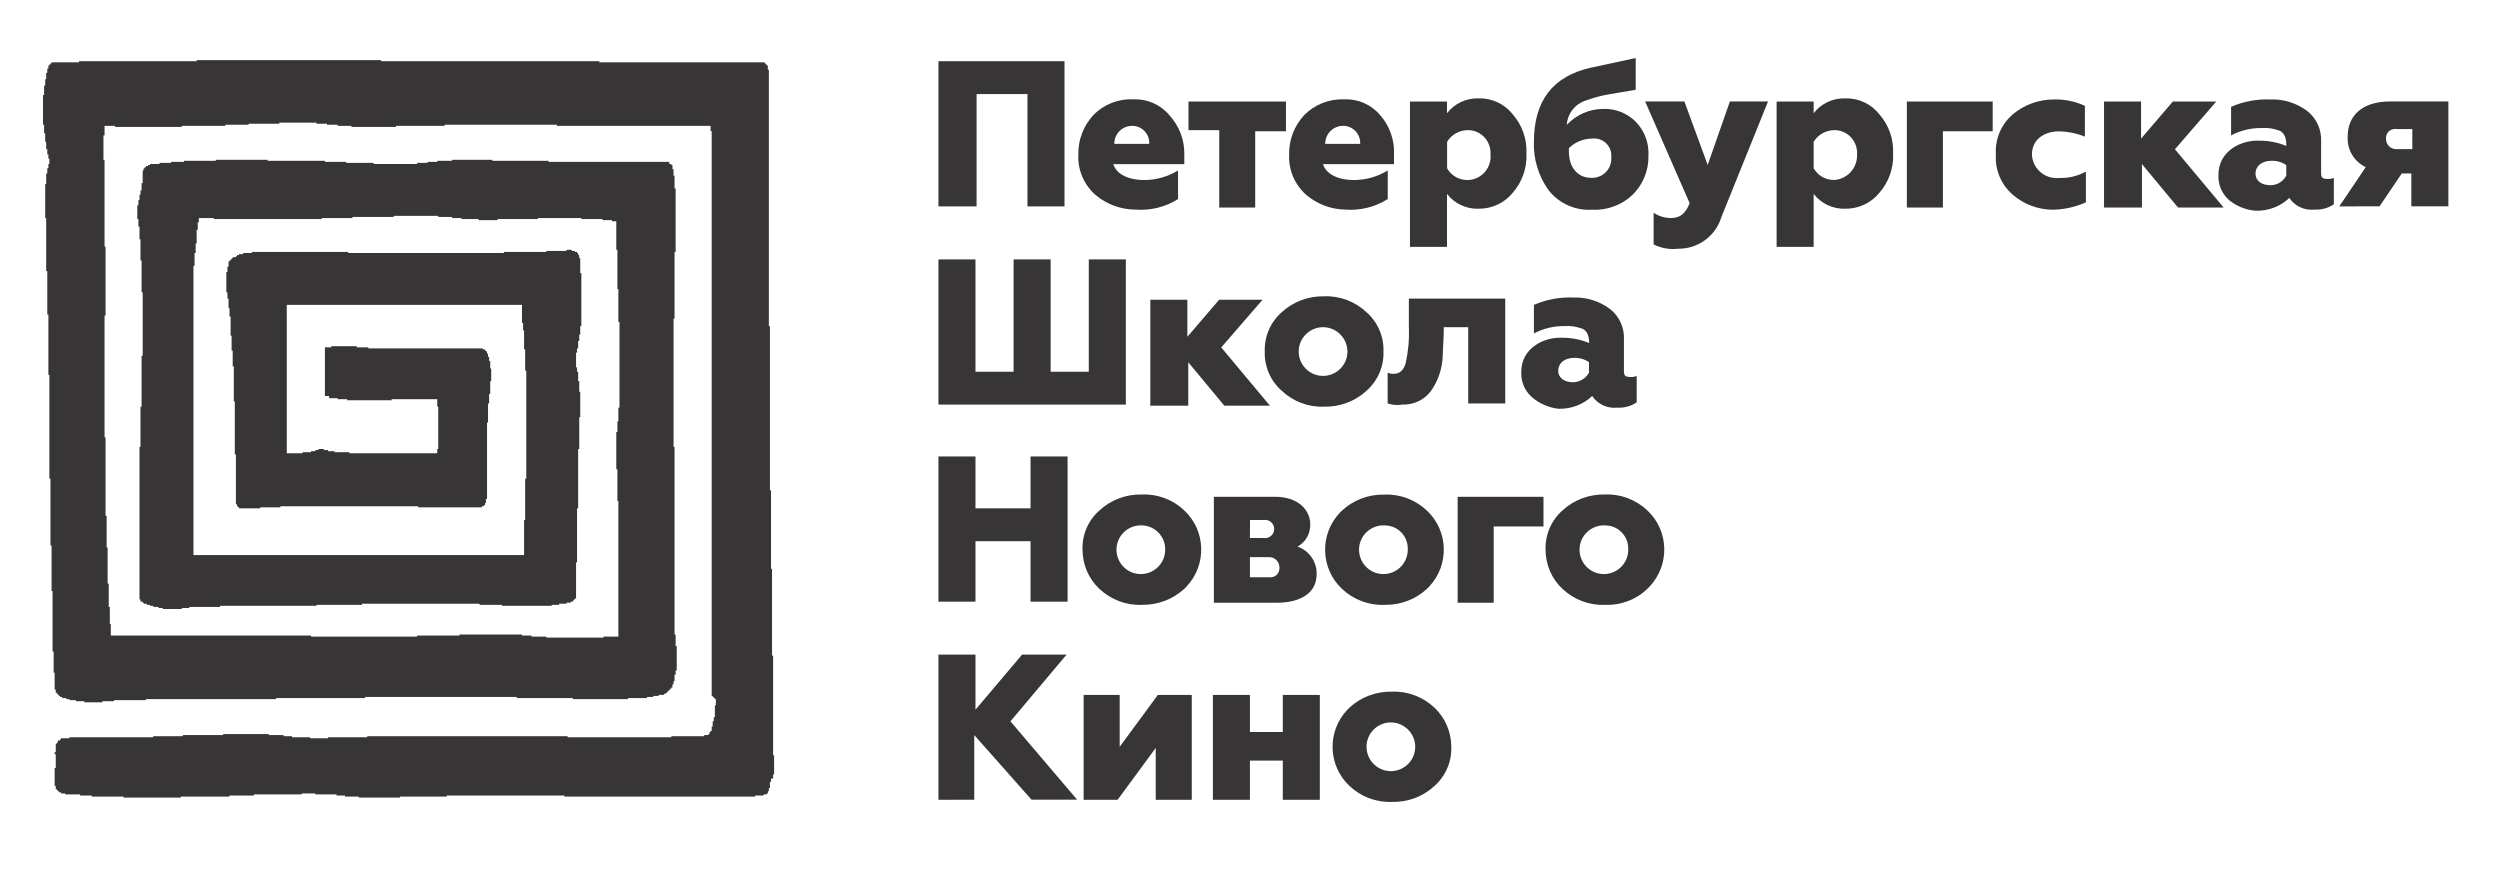 <?xml version="1.0" encoding="UTF-8"?> <svg xmlns="http://www.w3.org/2000/svg" viewBox="0 0 200.00 69.95" data-guides="{&quot;vertical&quot;:[],&quot;horizontal&quot;:[]}"><defs></defs><path fill="#373535" stroke="none" fill-opacity="1" stroke-width="1" stroke-opacity="1" class="cls-1" id="tSvg109abea7def" title="Path 43" d="M75.075 16.513C75.075 12.641 75.075 8.769 75.075 4.898C78.436 4.898 81.798 4.898 85.16 4.898C85.16 8.769 85.16 12.641 85.16 16.513C84.172 16.513 83.185 16.513 82.197 16.513C82.197 13.518 82.197 10.522 82.197 7.527C80.84 7.527 79.483 7.527 78.126 7.527C78.126 10.522 78.126 13.518 78.126 16.513C77.109 16.513 76.092 16.513 75.075 16.513Z"></path><path fill="#373535" stroke="none" fill-opacity="1" stroke-width="1" stroke-opacity="1" class="cls-1" id="tSvga834afa8ea" title="Path 44" d="M87.622 15.581C86.708 14.763 86.206 13.585 86.268 12.363C86.242 11.202 86.672 10.076 87.455 9.224C88.29 8.353 89.469 7.887 90.673 7.949C91.781 7.896 92.845 8.371 93.557 9.224C94.34 10.076 94.771 11.202 94.744 12.363C94.744 12.618 94.744 12.873 94.744 13.128C92.851 13.128 90.957 13.128 89.064 13.128C89.319 13.972 90.339 14.403 91.526 14.403C92.484 14.403 93.416 14.139 94.243 13.638C94.243 14.4 94.243 15.162 94.243 15.924C93.232 16.566 92.045 16.856 90.849 16.768C89.671 16.768 88.528 16.346 87.622 15.581ZM91.939 11.51C91.983 10.754 91.403 10.112 90.656 10.068C90.629 10.068 90.612 10.068 90.585 10.068C89.803 10.059 89.152 10.692 89.143 11.475C89.143 11.483 89.143 11.501 89.143 11.51C90.075 11.51 91.007 11.51 91.939 11.51Z"></path><path fill="#373535" stroke="none" fill-opacity="1" stroke-width="1" stroke-opacity="1" class="cls-1" id="tSvg6024316e62" title="Path 45" d="M97.54 16.513C97.54 14.479 97.54 12.445 97.54 10.411C96.72 10.411 95.899 10.411 95.078 10.411C95.078 9.649 95.078 8.887 95.078 8.124C97.678 8.124 100.278 8.124 102.878 8.124C102.878 8.916 102.878 9.707 102.878 10.499C102.057 10.499 101.236 10.499 100.416 10.499C100.416 12.533 100.416 14.567 100.416 16.601C99.454 16.601 98.493 16.601 97.532 16.601C97.532 16.572 97.532 16.542 97.54 16.513Z"></path><path fill="#373535" stroke="none" fill-opacity="1" stroke-width="1" stroke-opacity="1" class="cls-1" id="tSvg65f5bd15f4" title="Path 46" d="M104.487 15.581C103.572 14.763 103.071 13.585 103.133 12.363C103.106 11.202 103.537 10.076 104.32 9.224C105.164 8.362 106.333 7.896 107.538 7.949C108.646 7.896 109.71 8.371 110.422 9.224C111.178 10.085 111.574 11.211 111.521 12.363C111.521 12.618 111.521 12.873 111.521 13.128C109.627 13.128 107.734 13.128 105.841 13.128C106.096 13.972 107.116 14.403 108.303 14.403C109.261 14.403 110.193 14.139 111.02 13.638C111.02 14.4 111.02 15.162 111.02 15.924C110.008 16.566 108.822 16.856 107.626 16.768C106.474 16.75 105.366 16.328 104.487 15.581ZM108.813 11.51C108.857 10.754 108.276 10.112 107.529 10.068C107.503 10.068 107.485 10.068 107.459 10.068C106.676 10.059 106.025 10.692 106.017 11.475C106.017 11.483 106.017 11.501 106.017 11.51C106.949 11.51 107.881 11.51 108.813 11.51Z"></path><path fill="#373535" stroke="none" fill-opacity="1" stroke-width="1" stroke-opacity="1" class="cls-1" id="tSvgdb12b1538f" title="Path 47" d="M112.796 19.819C112.796 15.921 112.796 12.023 112.796 8.124C113.784 8.124 114.771 8.124 115.759 8.124C115.759 8.435 115.759 8.746 115.759 9.057C116.366 8.274 117.315 7.834 118.3 7.87C119.355 7.843 120.358 8.309 121.017 9.145C121.773 10.006 122.169 11.132 122.116 12.284C122.169 13.435 121.773 14.561 121.017 15.423C120.358 16.24 119.355 16.706 118.3 16.698C117.307 16.733 116.366 16.293 115.759 15.511C115.759 16.923 115.759 18.336 115.759 19.749C114.771 19.749 113.784 19.749 112.796 19.749C112.796 19.778 112.796 19.807 112.796 19.837C112.796 19.831 112.796 19.825 112.796 19.819ZM119.241 12.354C119.302 11.343 118.546 10.472 117.535 10.411C117.509 10.411 117.491 10.411 117.465 10.411C116.779 10.402 116.128 10.754 115.768 11.343C115.768 12.049 115.768 12.755 115.768 13.462C116.278 14.359 117.421 14.666 118.309 14.156C118.942 13.796 119.311 13.092 119.241 12.354Z"></path><path fill="#373535" stroke="none" fill-opacity="1" stroke-width="1" stroke-opacity="1" class="cls-1" id="tSvg86f8351e7b" title="Path 48" d="M123.901 15.238C123.083 14.104 122.661 12.732 122.714 11.343C122.714 8.037 124.244 6.085 127.295 5.408C128.482 5.153 129.669 4.898 130.856 4.643C130.856 5.49 130.856 6.337 130.856 7.184C130.179 7.298 129.502 7.412 128.825 7.527C128.157 7.632 127.506 7.808 126.873 8.037C126.011 8.309 125.405 9.083 125.343 9.989C126.091 9.188 127.128 8.723 128.227 8.714C129.203 8.67 130.162 9.039 130.856 9.734C131.56 10.455 131.929 11.439 131.876 12.451C131.903 13.629 131.445 14.763 130.601 15.59C129.74 16.407 128.57 16.838 127.383 16.777C126.047 16.865 124.745 16.293 123.901 15.238ZM127.374 11.088C126.68 11.088 126.003 11.36 125.51 11.853C125.51 11.938 125.51 12.023 125.51 12.108C125.51 13.462 126.275 14.227 127.286 14.227C128.131 14.271 128.86 13.629 128.904 12.776C128.904 12.697 128.904 12.609 128.904 12.53C128.948 11.774 128.377 11.132 127.629 11.079C127.55 11.079 127.462 11.079 127.383 11.079C127.383 11.079 127.383 11.079 127.374 11.088Z"></path><path fill="#373535" stroke="none" fill-opacity="1" stroke-width="1" stroke-opacity="1" class="cls-1" id="tSvgd0e5b8ba22" title="Path 49" d="M132.29 19.564C132.29 18.717 132.29 17.87 132.29 17.023C132.694 17.287 133.16 17.436 133.644 17.445C134.409 17.445 134.831 17.102 135.173 16.258C133.987 13.544 132.799 10.83 131.612 8.116C132.659 8.116 133.705 8.116 134.751 8.116C135.373 9.81 135.994 11.504 136.615 13.198C137.208 11.504 137.8 9.81 138.392 8.116C139.409 8.116 140.426 8.116 141.443 8.116C140.2 11.196 138.957 14.277 137.715 17.357C137.257 18.887 135.833 19.924 134.242 19.898C133.573 19.977 132.896 19.854 132.29 19.555C132.29 19.558 132.29 19.561 132.29 19.564Z"></path><path fill="#373535" stroke="none" fill-opacity="1" stroke-width="1" stroke-opacity="1" class="cls-1" id="tSvge999455b6b" title="Path 50" d="M142.129 19.819C142.129 15.921 142.129 12.023 142.129 8.124C143.116 8.124 144.104 8.124 145.092 8.124C145.092 8.435 145.092 8.746 145.092 9.057C145.698 8.274 146.648 7.834 147.633 7.87C148.688 7.843 149.69 8.309 150.35 9.145C151.106 10.006 151.502 11.132 151.449 12.284C151.502 13.435 151.106 14.561 150.35 15.423C149.69 16.24 148.688 16.706 147.633 16.698C146.639 16.733 145.698 16.293 145.092 15.511C145.092 16.923 145.092 18.336 145.092 19.749C144.104 19.749 143.116 19.749 142.129 19.749C142.129 19.778 142.129 19.807 142.129 19.837C142.129 19.831 142.129 19.825 142.129 19.819ZM148.565 12.354C148.626 11.343 147.87 10.472 146.859 10.411C146.833 10.411 146.815 10.411 146.789 10.411C146.103 10.402 145.452 10.754 145.092 11.343C145.092 12.049 145.092 12.755 145.092 13.462C145.435 14.069 146.094 14.429 146.789 14.394C147.826 14.297 148.609 13.4 148.565 12.363C148.565 12.363 148.565 12.363 148.565 12.354Z"></path><path fill="#373535" stroke="none" fill-opacity="1" stroke-width="1" stroke-opacity="1" class="cls-1" id="tSvg9a7d0d30be" title="Path 51" d="M152.548 16.513C152.548 13.717 152.548 10.921 152.548 8.124C154.837 8.124 157.126 8.124 159.415 8.124C159.415 8.916 159.415 9.707 159.415 10.499C158.088 10.499 156.76 10.499 155.432 10.499C155.432 12.533 155.432 14.567 155.432 16.601C154.471 16.601 153.509 16.601 152.548 16.601C152.548 16.572 152.548 16.542 152.548 16.513Z"></path><path fill="#373535" stroke="none" fill-opacity="1" stroke-width="1" stroke-opacity="1" class="cls-1" id="tSvg190d2f081cc" title="Path 52" d="M161.024 15.581C160.092 14.781 159.591 13.585 159.67 12.363C159.591 11.132 160.092 9.945 161.024 9.145C161.948 8.371 163.126 7.949 164.33 7.957C165.174 7.94 166.019 8.107 166.792 8.467C166.792 9.288 166.792 10.109 166.792 10.929C166.142 10.666 165.456 10.525 164.761 10.507C163.486 10.507 162.554 11.184 162.554 12.371C162.607 13.462 163.53 14.297 164.621 14.244C164.665 14.244 164.708 14.244 164.752 14.236C165.491 14.262 166.221 14.086 166.871 13.726C166.871 14.546 166.871 15.367 166.871 16.188C166.045 16.557 165.148 16.759 164.243 16.777C163.064 16.777 161.921 16.355 161.024 15.581Z"></path><path fill="#373535" stroke="none" fill-opacity="1" stroke-width="1" stroke-opacity="1" class="cls-1" id="tSvg8ee1f3490e" title="Path 53" d="M168.322 16.513C168.322 13.717 168.322 10.921 168.322 8.124C169.31 8.124 170.298 8.124 171.286 8.124C171.286 9.112 171.286 10.1 171.286 11.088C172.133 10.1 172.98 9.112 173.827 8.124C174.984 8.124 176.142 8.124 177.3 8.124C176.198 9.397 175.096 10.669 173.994 11.941C175.292 13.494 176.59 15.047 177.889 16.601C176.673 16.601 175.456 16.601 174.24 16.601C173.279 15.443 172.317 14.285 171.356 13.128C171.356 14.285 171.356 15.443 171.356 16.601C170.339 16.601 169.322 16.601 168.305 16.601C168.305 16.572 168.305 16.542 168.322 16.513Z"></path><path fill="#373535" stroke="none" fill-opacity="1" stroke-width="1" stroke-opacity="1" class="cls-1" id="tSvg7a104fe9ad" title="Path 54" d="M178.32 16.003C177.739 15.493 177.432 14.737 177.476 13.972C177.476 12.108 179.252 11.176 180.782 11.255C181.512 11.255 182.233 11.396 182.901 11.677C182.901 11.621 182.901 11.566 182.901 11.51C182.901 10.921 182.646 10.49 182.224 10.411C181.819 10.27 181.38 10.208 180.949 10.244C180.096 10.226 179.243 10.428 178.487 10.833C178.487 10.071 178.487 9.309 178.487 8.547C179.472 8.116 180.544 7.913 181.626 7.957C182.69 7.913 183.745 8.248 184.589 8.889C185.336 9.479 185.741 10.402 185.688 11.351C185.688 12.198 185.688 13.046 185.688 13.893C185.688 14.236 185.855 14.315 186.198 14.315C186.374 14.332 186.55 14.297 186.708 14.227C186.708 14.933 186.708 15.639 186.708 16.346C186.26 16.645 185.723 16.794 185.178 16.768C184.378 16.856 183.595 16.504 183.147 15.836C182.417 16.53 181.441 16.891 180.43 16.856C179.656 16.794 178.918 16.495 178.32 16.003ZM182.901 14.051C182.901 13.77 182.901 13.488 182.901 13.207C182.549 12.969 182.136 12.846 181.714 12.864C180.949 12.864 180.439 13.286 180.439 13.884C180.439 14.482 180.949 14.816 181.626 14.816C182.162 14.825 182.655 14.526 182.901 14.051Z"></path><path fill="#373535" stroke="none" fill-opacity="1" stroke-width="1" stroke-opacity="1" class="cls-1" id="tSvgbbe93da615" title="Path 55" d="M187.139 16.513C187.845 15.466 188.552 14.42 189.258 13.374C188.317 12.925 187.746 11.949 187.816 10.912C187.816 9.303 188.915 8.116 191.21 8.116C192.763 8.116 194.317 8.116 195.87 8.116C195.87 10.912 195.87 13.708 195.87 16.504C194.882 16.504 193.895 16.504 192.907 16.504C192.907 15.628 192.907 14.751 192.907 13.875C192.652 13.875 192.397 13.875 192.142 13.875C191.55 14.751 190.958 15.628 190.366 16.504C189.293 16.504 188.22 16.504 187.139 16.513ZM192.986 11.932C192.986 11.396 192.986 10.859 192.986 10.323C192.59 10.323 192.195 10.323 191.799 10.323C190.524 10.156 190.612 12.02 191.799 11.932C192.195 11.932 192.59 11.932 192.986 11.932Z"></path><path fill="#373535" stroke="none" fill-opacity="1" stroke-width="1" stroke-opacity="1" class="cls-1" id="tSvgbe2a52477e" title="Path 56" d="M75.075 32.366C75.075 28.494 75.075 24.623 75.075 20.751C76.062 20.751 77.05 20.751 78.038 20.751C78.038 23.746 78.038 26.742 78.038 29.737C79.055 29.737 80.072 29.737 81.089 29.737C81.089 26.742 81.089 23.746 81.089 20.751C82.077 20.751 83.064 20.751 84.052 20.751C84.052 23.746 84.052 26.742 84.052 29.737C85.069 29.737 86.086 29.737 87.103 29.737C87.103 26.742 87.103 23.746 87.103 20.751C88.091 20.751 89.079 20.751 90.067 20.751C90.067 24.623 90.067 28.494 90.067 32.366C85.066 32.366 80.066 32.366 75.075 32.366Z"></path><path fill="#373535" stroke="none" fill-opacity="1" stroke-width="1" stroke-opacity="1" class="cls-1" id="tSvgaa3a93db86" title="Path 57" d="M92.027 32.366C92.027 29.57 92.027 26.774 92.027 23.978C93.015 23.978 94.003 23.978 94.99 23.978C94.99 24.966 94.99 25.953 94.99 26.941C95.838 25.953 96.684 24.966 97.532 23.978C98.689 23.978 99.847 23.978 101.005 23.978C99.903 25.25 98.801 26.522 97.699 27.794C98.997 29.347 100.295 30.901 101.594 32.454C100.377 32.454 99.161 32.454 97.945 32.454C96.984 31.297 96.022 30.139 95.061 28.981C95.061 30.139 95.061 31.297 95.061 32.454C94.044 32.454 93.027 32.454 92.01 32.454C92.01 32.425 92.01 32.396 92.01 32.366C92.016 32.366 92.021 32.366 92.027 32.366Z"></path><path fill="#373535" stroke="none" fill-opacity="1" stroke-width="1" stroke-opacity="1" class="cls-1" id="tSvg3bc857e1ca" title="Path 58" d="M105.929 32.533C104.671 32.586 103.449 32.12 102.535 31.258C101.638 30.467 101.137 29.315 101.181 28.119C101.137 26.924 101.638 25.772 102.535 24.98C103.458 24.127 104.671 23.679 105.929 23.705C107.186 23.653 108.408 24.119 109.323 24.98C110.22 25.772 110.721 26.924 110.677 28.119C110.721 29.315 110.22 30.467 109.323 31.258C108.4 32.111 107.186 32.56 105.929 32.533ZM105.929 26.176C104.856 26.132 103.942 26.968 103.897 28.04C103.854 29.113 104.689 30.027 105.762 30.071C106.834 30.115 107.749 29.28 107.793 28.207C107.793 28.181 107.793 28.154 107.793 28.128C107.793 27.082 106.966 26.229 105.929 26.176Z"></path><path fill="#373535" stroke="none" fill-opacity="1" stroke-width="1" stroke-opacity="1" class="cls-1" id="tSvg7a318d5e1e" title="Path 59" d="M111.011 32.278C111.011 31.458 111.011 30.637 111.011 29.816C111.169 29.887 111.345 29.913 111.521 29.904C111.943 29.904 112.286 29.649 112.453 29.06C112.664 28.111 112.752 27.143 112.708 26.176C112.708 25.414 112.708 24.652 112.708 23.89C115.278 23.89 117.849 23.89 120.419 23.89C120.419 26.686 120.419 29.482 120.419 32.278C119.431 32.278 118.444 32.278 117.456 32.278C117.456 30.244 117.456 28.21 117.456 26.176C116.805 26.176 116.155 26.176 115.504 26.176C115.504 27.196 115.416 28.04 115.416 28.55C115.363 29.526 115.047 30.467 114.484 31.267C113.948 31.988 113.095 32.401 112.198 32.366C111.802 32.437 111.398 32.401 111.011 32.278Z"></path><path fill="#373535" stroke="none" fill-opacity="1" stroke-width="1" stroke-opacity="1" class="cls-1" id="tSvg1186dbf2d63" title="Path 60" d="M122.547 31.768C121.967 31.258 121.659 30.502 121.703 29.737C121.703 27.873 123.479 26.941 125.009 27.02C125.739 27.02 126.46 27.161 127.128 27.442C127.128 27.413 127.128 27.384 127.128 27.354C127.128 26.765 126.873 26.334 126.451 26.255C126.047 26.115 125.607 26.053 125.176 26.088C124.323 26.071 123.47 26.273 122.714 26.677C122.714 25.915 122.714 25.153 122.714 24.391C123.699 23.96 124.772 23.758 125.853 23.802C126.917 23.758 127.972 24.092 128.816 24.734C129.564 25.323 129.968 26.247 129.915 27.196C129.915 28.043 129.915 28.89 129.915 29.737C129.915 30.08 130.083 30.159 130.425 30.159C130.601 30.177 130.777 30.142 130.935 30.071C130.935 30.778 130.935 31.484 130.935 32.19C130.487 32.489 129.951 32.639 129.405 32.612C128.605 32.7 127.823 32.349 127.374 31.68C126.644 32.375 125.668 32.736 124.657 32.7C123.875 32.604 123.136 32.278 122.547 31.768ZM127.119 29.816C127.119 29.535 127.119 29.254 127.119 28.972C126.768 28.735 126.354 28.612 125.932 28.629C125.167 28.629 124.657 29.051 124.657 29.649C124.657 30.247 125.167 30.581 125.844 30.581C126.372 30.573 126.856 30.282 127.119 29.816Z"></path><path fill="#373535" stroke="none" fill-opacity="1" stroke-width="1" stroke-opacity="1" class="cls-1" id="tSvg104cb2f7aff" title="Path 61" d="M75.075 48.132C75.075 44.26 75.075 40.388 75.075 36.517C76.062 36.517 77.05 36.517 78.038 36.517C78.038 37.9 78.038 39.283 78.038 40.667C79.506 40.667 80.975 40.667 82.443 40.667C82.443 39.283 82.443 37.9 82.443 36.517C83.431 36.517 84.419 36.517 85.406 36.517C85.406 40.388 85.406 44.26 85.406 48.132C84.419 48.132 83.431 48.132 82.443 48.132C82.443 46.52 82.443 44.908 82.443 43.296C80.975 43.296 79.506 43.296 78.038 43.296C78.038 44.908 78.038 46.52 78.038 48.132C77.05 48.132 76.062 48.132 75.075 48.132Z"></path><path fill="#373535" stroke="none" fill-opacity="1" stroke-width="1" stroke-opacity="1" class="cls-1" id="tSvg11e11a1f7bf" title="Path 62" d="M91.35 48.387C90.093 48.44 88.871 47.974 87.956 47.112C87.086 46.303 86.602 45.16 86.602 43.973C86.558 42.777 87.059 41.625 87.956 40.834C88.879 39.981 90.093 39.532 91.35 39.559C92.608 39.506 93.83 39.972 94.744 40.834C96.476 42.46 96.556 45.186 94.929 46.918C94.867 46.98 94.806 47.041 94.744 47.103C93.821 47.956 92.608 48.404 91.35 48.387ZM91.35 42.03C90.278 41.986 89.363 42.821 89.319 43.894C89.275 44.966 90.11 45.881 91.183 45.925C92.256 45.969 93.17 45.133 93.214 44.061C93.214 44.034 93.214 44.008 93.214 43.982C93.241 42.935 92.414 42.065 91.368 42.03C91.368 42.03 91.359 42.03 91.35 42.03Z"></path><path fill="#373535" stroke="none" fill-opacity="1" stroke-width="1" stroke-opacity="1" class="cls-1" id="tSvg1388777de85" title="Path 63" d="M97.109 48.132C97.109 45.336 97.109 42.539 97.109 39.743C98.748 39.743 100.386 39.743 102.025 39.743C103.801 39.743 104.821 40.763 104.821 41.95C104.838 42.689 104.451 43.375 103.801 43.727C104.733 44.052 105.357 44.94 105.331 45.934C105.331 47.376 104.144 48.22 102.113 48.22C100.445 48.22 98.777 48.22 97.109 48.22C97.109 48.19 97.109 48.161 97.109 48.132ZM99.993 43.041C100.36 43.041 100.726 43.041 101.093 43.041C101.488 43.102 101.866 42.83 101.928 42.434C101.99 42.038 101.717 41.66 101.321 41.599C101.251 41.59 101.172 41.59 101.101 41.599C100.735 41.599 100.369 41.599 100.002 41.599C100.002 42.079 100.002 42.56 99.993 43.041ZM99.993 46.18C100.474 46.18 100.955 46.18 101.436 46.18C102.71 46.347 102.623 44.483 101.436 44.571C100.955 44.571 100.474 44.571 99.993 44.571C99.993 45.107 99.993 45.643 99.993 46.18Z"></path><path fill="#373535" stroke="none" fill-opacity="1" stroke-width="1" stroke-opacity="1" class="cls-1" id="tSvg10455105b79" title="Path 64" d="M110.756 48.387C109.499 48.44 108.276 47.974 107.362 47.112C105.63 45.485 105.551 42.759 107.177 41.027C107.239 40.966 107.3 40.904 107.362 40.843C108.285 39.99 109.499 39.541 110.756 39.568C112.013 39.515 113.236 39.981 114.15 40.843C115.882 42.469 115.961 45.195 114.335 46.927C114.273 46.989 114.212 47.05 114.15 47.112C113.227 47.965 112.013 48.413 110.756 48.387ZM110.756 42.03C109.683 41.986 108.769 42.821 108.725 43.894C108.681 44.966 109.516 45.881 110.589 45.925C111.662 45.969 112.576 45.133 112.62 44.061C112.62 44.034 112.62 44.008 112.62 43.982C112.673 42.962 111.899 42.091 110.879 42.038C110.835 42.038 110.8 42.038 110.756 42.03Z"></path><path fill="#373535" stroke="none" fill-opacity="1" stroke-width="1" stroke-opacity="1" class="cls-1" id="tSvg2c84c13399" title="Path 65" d="M116.612 48.132C116.612 45.336 116.612 42.539 116.612 39.743C118.901 39.743 121.19 39.743 123.479 39.743C123.479 40.535 123.479 41.326 123.479 42.117C122.151 42.117 120.824 42.117 119.496 42.117C119.496 44.152 119.496 46.186 119.496 48.22C118.535 48.22 117.573 48.22 116.612 48.22C116.612 48.19 116.612 48.161 116.612 48.132Z"></path><path fill="#373535" stroke="none" fill-opacity="1" stroke-width="1" stroke-opacity="1" class="cls-1" id="tSvgb788f2a867" title="Path 66" d="M128.394 48.387C127.137 48.44 125.915 47.974 125 47.112C124.13 46.303 123.646 45.16 123.646 43.973C123.602 42.777 124.103 41.625 125 40.834C125.924 39.981 127.137 39.532 128.394 39.559C129.652 39.506 130.874 39.972 131.788 40.834C133.52 42.46 133.6 45.186 131.973 46.918C131.911 46.98 131.85 47.041 131.788 47.103C130.883 47.982 129.652 48.44 128.394 48.387ZM128.394 42.03C127.322 41.986 126.407 42.821 126.363 43.894C126.319 44.966 127.154 45.881 128.227 45.925C129.3 45.969 130.214 45.133 130.258 44.061C130.258 44.034 130.258 44.008 130.258 43.982C130.311 42.962 129.537 42.091 128.517 42.038C128.473 42.038 128.438 42.038 128.394 42.03Z"></path><path fill="#373535" stroke="none" fill-opacity="1" stroke-width="1" stroke-opacity="1" class="cls-1" id="tSvgf47ff5ef0d" title="Path 67" d="M75.075 63.985C75.075 60.113 75.075 56.242 75.075 52.37C76.062 52.37 77.05 52.37 78.038 52.37C78.038 53.838 78.038 55.307 78.038 56.775C79.281 55.307 80.523 53.838 81.766 52.37C82.953 52.37 84.14 52.37 85.327 52.37C83.829 54.149 82.332 55.928 80.834 57.707C82.613 59.797 84.392 61.887 86.171 63.976C84.955 63.976 83.739 63.976 82.522 63.976C80.995 62.253 79.468 60.53 77.941 58.806C77.941 60.53 77.941 62.253 77.941 63.976C76.98 63.976 76.019 63.976 75.075 63.985Z"></path><path fill="#373535" stroke="none" fill-opacity="1" stroke-width="1" stroke-opacity="1" class="cls-1" id="tSvg168a07419b1" title="Path 68" d="M86.69 63.985C86.69 61.189 86.69 58.393 86.69 55.597C87.651 55.597 88.613 55.597 89.574 55.597C89.574 56.98 89.574 58.364 89.574 59.747C90.591 58.364 91.608 56.98 92.625 55.597C93.531 55.597 94.436 55.597 95.342 55.597C95.342 58.393 95.342 61.189 95.342 63.985C94.381 63.985 93.419 63.985 92.458 63.985C92.458 62.602 92.458 61.218 92.458 59.835C91.441 61.218 90.424 62.602 89.407 63.985C88.501 63.985 87.596 63.985 86.69 63.985Z"></path><path fill="#373535" stroke="none" fill-opacity="1" stroke-width="1" stroke-opacity="1" class="cls-1" id="tSvgd7c93b6cf9" title="Path 69" d="M97.03 63.985C97.03 61.189 97.03 58.393 97.03 55.597C98.018 55.597 99.006 55.597 99.993 55.597C99.993 56.585 99.993 57.572 99.993 58.56C100.87 58.56 101.746 58.56 102.623 58.56C102.623 57.572 102.623 56.585 102.623 55.597C103.61 55.597 104.598 55.597 105.586 55.597C105.586 58.393 105.586 61.189 105.586 63.985C104.598 63.985 103.61 63.985 102.623 63.985C102.623 62.939 102.623 61.892 102.623 60.846C101.746 60.846 100.87 60.846 99.993 60.846C99.993 61.892 99.993 62.939 99.993 63.985C99.006 63.985 98.018 63.985 97.03 63.985Z"></path><path fill="#373535" stroke="none" fill-opacity="1" stroke-width="1" stroke-opacity="1" class="cls-1" id="tSvgd0b159802e" title="Path 70" d="M111.354 64.152C110.097 64.205 108.874 63.739 107.96 62.877C106.228 61.251 106.148 58.525 107.775 56.793C107.837 56.731 107.898 56.67 107.96 56.608C108.883 55.755 110.097 55.307 111.354 55.333C112.611 55.28 113.833 55.746 114.748 56.608C115.618 57.417 116.102 58.56 116.102 59.747C116.146 60.943 115.645 62.095 114.748 62.886C113.825 63.739 112.611 64.187 111.354 64.152ZM111.354 57.795C110.281 57.751 109.367 58.586 109.323 59.659C109.279 60.732 110.114 61.646 111.187 61.69C112.26 61.734 113.174 60.899 113.218 59.826C113.218 59.8 113.218 59.773 113.218 59.747C113.218 58.701 112.391 57.848 111.354 57.795Z"></path><path fill="#373535" stroke="none" fill-opacity="1" stroke-width="1" stroke-opacity="1" class="cls-1" id="tSvg11e90fdc587" title="Path 71" d="M61.85 60.424C61.85 59.348 61.85 58.273 61.85 57.197C61.85 57.197 61.85 57.197 61.85 57.197C61.85 56.294 61.85 55.392 61.85 54.489C61.85 54.489 61.85 54.489 61.85 54.489C61.85 53.809 61.85 53.129 61.85 52.449C61.821 52.449 61.792 52.449 61.763 52.449C61.763 51.406 61.763 50.362 61.763 49.319C61.763 49.319 61.763 49.319 61.763 49.319C61.763 48.047 61.763 46.775 61.763 45.503C61.736 45.503 61.71 45.503 61.683 45.503C61.683 44.456 61.683 43.41 61.683 42.364C61.683 42.364 61.683 42.364 61.683 42.364C61.683 41.317 61.683 40.271 61.683 39.225C61.654 39.225 61.625 39.225 61.595 39.225C61.595 37.786 61.595 36.346 61.595 34.907C61.595 34.907 61.595 34.907 61.595 34.907C61.595 33.295 61.595 31.683 61.595 30.071C61.595 30.071 61.595 30.071 61.595 30.071C61.595 28.744 61.595 27.416 61.595 26.088C61.566 26.088 61.537 26.088 61.508 26.088C61.508 24.309 61.508 22.53 61.508 20.751C61.508 20.751 61.508 20.751 61.508 20.751C61.508 15.692 61.508 10.633 61.508 5.575C61.481 5.575 61.455 5.575 61.428 5.575C61.428 5.519 61.428 5.463 61.428 5.408C61.428 5.408 61.428 5.408 61.428 5.408C61.428 5.378 61.428 5.349 61.428 5.32C61.428 5.32 61.428 5.32 61.428 5.32C61.428 5.293 61.428 5.267 61.428 5.24C61.399 5.24 61.37 5.24 61.34 5.24C61.34 5.211 61.34 5.182 61.34 5.153C61.34 5.153 61.34 5.153 61.34 5.153C61.34 5.153 61.34 5.153 61.34 5.153C61.311 5.153 61.282 5.153 61.252 5.153C61.252 5.153 61.252 5.153 61.252 5.153C61.252 5.153 61.252 5.153 61.252 5.153C61.252 5.123 61.252 5.094 61.252 5.065C61.226 5.065 61.2 5.065 61.173 5.065C61.173 5.065 61.173 5.065 61.173 5.065C61.173 5.065 61.173 5.065 61.173 5.065C61.173 5.038 61.173 5.012 61.173 4.986C61.144 4.986 61.115 4.986 61.085 4.986C61.085 4.986 61.085 4.986 61.085 4.986C61.03 4.986 60.974 4.986 60.918 4.986C60.918 4.986 60.918 4.986 60.918 4.986C56.595 4.986 52.272 4.986 47.949 4.986C47.949 4.956 47.949 4.927 47.949 4.898C44.754 4.898 41.56 4.898 38.365 4.898C38.365 4.898 38.365 4.898 38.365 4.898C35.739 4.898 33.113 4.898 30.486 4.898C30.486 4.868 30.486 4.839 30.486 4.81C25.568 4.81 20.65 4.81 15.732 4.81C15.732 4.839 15.732 4.868 15.732 4.898C14.009 4.898 12.285 4.898 10.562 4.898C10.562 4.898 10.562 4.898 10.562 4.898C9.149 4.898 7.737 4.898 6.324 4.898C6.324 4.927 6.324 4.956 6.324 4.986C5.673 4.986 5.023 4.986 4.372 4.986C4.372 4.986 4.372 4.986 4.372 4.986C4.316 4.986 4.261 4.986 4.205 4.986C4.205 4.986 4.205 4.986 4.205 4.986C4.178 4.986 4.152 4.986 4.126 4.986C4.126 5.012 4.126 5.038 4.126 5.065C4.126 5.065 4.126 5.065 4.126 5.065C4.126 5.065 4.126 5.065 4.126 5.065C4.096 5.065 4.067 5.065 4.038 5.065C4.038 5.094 4.038 5.123 4.038 5.153C4.008 5.153 3.979 5.153 3.95 5.153C3.95 5.153 3.95 5.153 3.95 5.153C3.95 5.153 3.95 5.153 3.95 5.153C3.95 5.182 3.95 5.211 3.95 5.24C3.95 5.24 3.95 5.24 3.95 5.24C3.95 5.24 3.95 5.24 3.95 5.24C3.924 5.24 3.897 5.24 3.871 5.24C3.871 5.267 3.871 5.293 3.871 5.32C3.871 5.32 3.871 5.32 3.871 5.32C3.871 5.375 3.871 5.431 3.871 5.487C3.841 5.487 3.812 5.487 3.783 5.487C3.783 5.545 3.783 5.604 3.783 5.663C3.783 5.663 3.783 5.663 3.783 5.663C3.783 5.718 3.783 5.774 3.783 5.83C3.753 5.83 3.724 5.83 3.695 5.83C3.695 5.885 3.695 5.941 3.695 5.997C3.695 5.997 3.695 5.997 3.695 5.997C3.695 6.026 3.695 6.055 3.695 6.085C3.695 6.085 3.695 6.085 3.695 6.085C3.695 6.17 3.695 6.255 3.695 6.34C3.668 6.34 3.642 6.34 3.616 6.34C3.616 6.395 3.616 6.451 3.616 6.507C3.616 6.507 3.616 6.507 3.616 6.507C3.616 6.621 3.616 6.735 3.616 6.85C3.586 6.85 3.557 6.85 3.528 6.85C3.528 6.961 3.528 7.072 3.528 7.184C3.528 7.184 3.528 7.184 3.528 7.184C3.528 7.324 3.528 7.465 3.528 7.606C3.498 7.606 3.469 7.606 3.44 7.606C3.44 8.397 3.44 9.188 3.44 9.98C3.469 9.98 3.498 9.98 3.528 9.98C3.528 10.065 3.528 10.15 3.528 10.235C3.528 10.235 3.528 10.235 3.528 10.235C3.528 10.378 3.528 10.522 3.528 10.666C3.557 10.666 3.586 10.666 3.616 10.666C3.616 10.777 3.616 10.888 3.616 11C3.616 11 3.616 11 3.616 11C3.616 11.114 3.616 11.228 3.616 11.343C3.642 11.343 3.668 11.343 3.695 11.343C3.695 11.428 3.695 11.513 3.695 11.598C3.695 11.598 3.695 11.598 3.695 11.598C3.695 11.653 3.695 11.709 3.695 11.765C3.695 11.765 3.695 11.765 3.695 11.765C3.695 11.82 3.695 11.876 3.695 11.932C3.724 11.932 3.753 11.932 3.783 11.932C3.783 12.017 3.783 12.102 3.783 12.187C3.783 12.187 3.783 12.187 3.783 12.187C3.783 12.242 3.783 12.298 3.783 12.354C3.812 12.354 3.841 12.354 3.871 12.354C3.871 12.383 3.871 12.412 3.871 12.442C3.871 12.442 3.871 12.442 3.871 12.442C3.871 12.527 3.871 12.612 3.871 12.697C3.897 12.697 3.924 12.697 3.95 12.697C3.95 12.726 3.95 12.755 3.95 12.785C3.95 12.785 3.95 12.785 3.95 12.785C3.95 12.867 3.95 12.949 3.95 13.031C3.95 13.031 3.95 13.031 3.95 13.031C3.95 13.06 3.95 13.089 3.95 13.119C3.924 13.119 3.897 13.119 3.871 13.119C3.871 13.175 3.871 13.23 3.871 13.286C3.871 13.286 3.871 13.286 3.871 13.286C3.871 13.345 3.871 13.403 3.871 13.462C3.841 13.462 3.812 13.462 3.783 13.462C3.783 13.547 3.783 13.632 3.783 13.717C3.783 13.717 3.783 13.717 3.783 13.717C3.783 13.772 3.783 13.828 3.783 13.884C3.753 13.884 3.724 13.884 3.695 13.884C3.695 13.969 3.695 14.054 3.695 14.139C3.695 14.139 3.695 14.139 3.695 14.139C3.695 14.194 3.695 14.25 3.695 14.306C3.695 14.306 3.695 14.306 3.695 14.306C3.695 14.447 3.695 14.587 3.695 14.728C3.668 14.728 3.642 14.728 3.616 14.728C3.616 15.634 3.616 16.539 3.616 17.445C3.642 17.445 3.668 17.445 3.695 17.445C3.695 17.926 3.695 18.406 3.695 18.887C3.695 18.887 3.695 18.887 3.695 18.887C3.695 19.283 3.695 19.678 3.695 20.074C3.695 20.074 3.695 20.074 3.695 20.074C3.695 20.61 3.695 21.147 3.695 21.683C3.724 21.683 3.753 21.683 3.783 21.683C3.783 22.19 3.783 22.697 3.783 23.204C3.783 23.204 3.783 23.204 3.783 23.204C3.783 23.855 3.783 24.506 3.783 25.156C3.812 25.156 3.841 25.156 3.871 25.156C3.871 25.918 3.871 26.68 3.871 27.442C3.871 27.442 3.871 27.442 3.871 27.442C3.871 28.292 3.871 29.142 3.871 29.992C3.897 29.992 3.924 29.992 3.95 29.992C3.95 30.839 3.95 31.686 3.95 32.533C3.95 32.533 3.95 32.533 3.95 32.533C3.95 33.662 3.95 34.79 3.95 35.919C3.95 35.919 3.95 35.919 3.95 35.919C3.95 36.71 3.95 37.501 3.95 38.293C3.979 38.293 4.008 38.293 4.038 38.293C4.038 39.028 4.038 39.764 4.038 40.5C4.038 40.5 4.038 40.5 4.038 40.5C4.038 41.546 4.038 42.592 4.038 43.639C4.067 43.639 4.096 43.639 4.126 43.639C4.126 44.371 4.126 45.104 4.126 45.837C4.126 45.837 4.126 45.837 4.126 45.837C4.126 46.318 4.126 46.798 4.126 47.279C4.152 47.279 4.178 47.279 4.205 47.279C4.205 47.929 4.205 48.58 4.205 49.231C4.205 49.231 4.205 49.231 4.205 49.231C4.205 49.741 4.205 50.251 4.205 50.761C4.205 50.761 4.205 50.761 4.205 50.761C4.205 51.212 4.205 51.663 4.205 52.115C4.234 52.115 4.263 52.115 4.293 52.115C4.293 52.511 4.293 52.906 4.293 53.302C4.293 53.302 4.293 53.302 4.293 53.302C4.293 53.472 4.293 53.642 4.293 53.812C4.319 53.812 4.346 53.812 4.372 53.812C4.372 53.923 4.372 54.035 4.372 54.146C4.372 54.146 4.372 54.146 4.372 54.146C4.372 54.202 4.372 54.257 4.372 54.313C4.372 54.313 4.372 54.313 4.372 54.313C4.372 54.597 4.372 54.882 4.372 55.166C4.401 55.166 4.431 55.166 4.46 55.166C4.46 55.251 4.46 55.336 4.46 55.421C4.46 55.421 4.46 55.421 4.46 55.421C4.46 55.421 4.46 55.421 4.46 55.421C4.489 55.421 4.518 55.421 4.548 55.421C4.548 55.447 4.548 55.474 4.548 55.5C4.548 55.5 4.548 55.5 4.548 55.5C4.548 55.5 4.548 55.5 4.548 55.5C4.574 55.5 4.601 55.5 4.627 55.5C4.627 55.529 4.627 55.559 4.627 55.588C4.627 55.588 4.627 55.588 4.627 55.588C4.627 55.588 4.627 55.588 4.627 55.588C4.656 55.588 4.686 55.588 4.715 55.588C4.715 55.617 4.715 55.647 4.715 55.676C4.715 55.676 4.715 55.676 4.715 55.676C4.715 55.676 4.715 55.676 4.715 55.676C4.744 55.676 4.773 55.676 4.803 55.676C4.803 55.702 4.803 55.729 4.803 55.755C4.829 55.755 4.856 55.755 4.882 55.755C4.882 55.755 4.882 55.755 4.882 55.755C4.911 55.755 4.941 55.755 4.97 55.755C4.97 55.784 4.97 55.814 4.97 55.843C4.999 55.843 5.028 55.843 5.058 55.843C5.058 55.843 5.058 55.843 5.058 55.843C5.084 55.843 5.111 55.843 5.137 55.843C5.137 55.843 5.137 55.843 5.137 55.843C5.193 55.843 5.248 55.843 5.304 55.843C5.304 55.872 5.304 55.902 5.304 55.931C5.333 55.931 5.362 55.931 5.392 55.931C5.392 55.931 5.392 55.931 5.392 55.931C5.447 55.931 5.503 55.931 5.559 55.931C5.559 55.957 5.559 55.984 5.559 56.01C5.617 56.01 5.676 56.01 5.735 56.01C5.735 56.01 5.735 56.01 5.735 56.01C5.79 56.01 5.846 56.01 5.902 56.01C5.902 56.01 5.902 56.01 5.902 56.01C5.957 56.01 6.013 56.01 6.069 56.01C6.069 56.039 6.069 56.069 6.069 56.098C6.154 56.098 6.239 56.098 6.324 56.098C6.324 56.098 6.324 56.098 6.324 56.098C6.465 56.098 6.605 56.098 6.746 56.098C6.746 56.127 6.746 56.157 6.746 56.186C7.227 56.186 7.707 56.186 8.188 56.186C8.188 56.157 8.188 56.127 8.188 56.098C8.358 56.098 8.528 56.098 8.698 56.098C8.698 56.098 8.698 56.098 8.698 56.098C8.839 56.098 8.979 56.098 9.12 56.098C9.12 56.069 9.12 56.039 9.12 56.01C9.264 56.01 9.407 56.01 9.551 56.01C9.551 56.01 9.551 56.01 9.551 56.01C9.777 56.01 10.002 56.01 10.228 56.01C10.228 56.01 10.228 56.01 10.228 56.01C10.709 56.01 11.189 56.01 11.67 56.01C11.67 55.984 11.67 55.957 11.67 55.931C12.854 55.931 14.038 55.931 15.222 55.931C15.222 55.931 15.222 55.931 15.222 55.931C17.511 55.931 19.8 55.931 22.089 55.931C22.089 55.902 22.089 55.872 22.089 55.843C23.221 55.843 24.352 55.843 25.483 55.843C25.483 55.843 25.483 55.843 25.483 55.843C26.02 55.843 26.556 55.843 27.093 55.843C27.093 55.843 27.093 55.843 27.093 55.843C27.799 55.843 28.505 55.843 29.212 55.843C29.212 55.814 29.212 55.784 29.212 55.755C30.117 55.755 31.023 55.755 31.928 55.755C31.928 55.755 31.928 55.755 31.928 55.755C33.652 55.755 35.375 55.755 37.099 55.755C37.099 55.755 37.099 55.755 37.099 55.755C38.511 55.755 39.924 55.755 41.337 55.755C41.337 55.784 41.337 55.814 41.337 55.843C41.987 55.843 42.638 55.843 43.289 55.843C43.289 55.843 43.289 55.843 43.289 55.843C43.796 55.843 44.303 55.843 44.81 55.843C44.81 55.843 44.81 55.843 44.81 55.843C45.15 55.843 45.49 55.843 45.83 55.843C45.83 55.872 45.83 55.902 45.83 55.931C46.311 55.931 46.791 55.931 47.272 55.931C47.272 55.931 47.272 55.931 47.272 55.931C47.949 55.931 48.626 55.931 49.303 55.931C49.303 55.931 49.303 55.931 49.303 55.931C49.614 55.931 49.924 55.931 50.235 55.931C50.235 55.902 50.235 55.872 50.235 55.843C50.434 55.843 50.634 55.843 50.833 55.843C50.833 55.843 50.833 55.843 50.833 55.843C51 55.843 51.167 55.843 51.334 55.843C51.334 55.843 51.334 55.843 51.334 55.843C51.478 55.843 51.621 55.843 51.765 55.843C51.765 55.814 51.765 55.784 51.765 55.755C51.85 55.755 51.935 55.755 52.02 55.755C52.02 55.755 52.02 55.755 52.02 55.755C52.102 55.755 52.184 55.755 52.266 55.755C52.266 55.729 52.266 55.702 52.266 55.676C52.351 55.676 52.436 55.676 52.521 55.676C52.521 55.676 52.521 55.676 52.521 55.676C52.58 55.676 52.639 55.676 52.697 55.676C52.697 55.647 52.697 55.617 52.697 55.588C52.753 55.588 52.809 55.588 52.864 55.588C52.864 55.588 52.864 55.588 52.864 55.588C52.949 55.588 53.034 55.588 53.119 55.588C53.119 55.588 53.119 55.588 53.119 55.588C53.119 55.588 53.119 55.588 53.119 55.588C53.119 55.559 53.119 55.529 53.119 55.5C53.145 55.5 53.172 55.5 53.198 55.5C53.198 55.5 53.198 55.5 53.198 55.5C53.228 55.5 53.257 55.5 53.286 55.5C53.286 55.474 53.286 55.447 53.286 55.421C53.316 55.421 53.345 55.421 53.374 55.421C53.374 55.421 53.374 55.421 53.374 55.421C53.374 55.421 53.374 55.421 53.374 55.421C53.374 55.392 53.374 55.362 53.374 55.333C53.374 55.333 53.374 55.333 53.374 55.333C53.374 55.333 53.374 55.333 53.374 55.333C53.401 55.333 53.427 55.333 53.453 55.333C53.453 55.307 53.453 55.28 53.453 55.254C53.453 55.254 53.453 55.254 53.453 55.254C53.453 55.254 53.453 55.254 53.453 55.254C53.483 55.254 53.512 55.254 53.541 55.254C53.541 55.225 53.541 55.195 53.541 55.166C53.541 55.166 53.541 55.166 53.541 55.166C53.541 55.166 53.541 55.166 53.541 55.166C53.571 55.166 53.6 55.166 53.629 55.166C53.629 55.166 53.629 55.166 53.629 55.166C53.629 55.166 53.629 55.166 53.629 55.166C53.629 55.137 53.629 55.107 53.629 55.078C53.656 55.078 53.682 55.078 53.708 55.078C53.708 55.052 53.708 55.025 53.708 54.999C53.708 54.999 53.708 54.999 53.708 54.999C53.708 54.999 53.708 54.999 53.708 54.999C53.738 54.999 53.767 54.999 53.796 54.999C53.796 54.97 53.796 54.94 53.796 54.911C53.796 54.911 53.796 54.911 53.796 54.911C53.796 54.882 53.796 54.852 53.796 54.823C53.796 54.823 53.796 54.823 53.796 54.823C53.796 54.797 53.796 54.77 53.796 54.744C53.825 54.744 53.855 54.744 53.884 54.744C53.884 54.685 53.884 54.627 53.884 54.568C53.884 54.568 53.884 54.568 53.884 54.568C53.884 54.542 53.884 54.515 53.884 54.489C53.91 54.489 53.937 54.489 53.963 54.489C53.963 54.43 53.963 54.372 53.963 54.313C53.963 54.313 53.963 54.313 53.963 54.313C53.963 54.287 53.963 54.26 53.963 54.234C53.963 54.234 53.963 54.234 53.963 54.234C53.963 54.149 53.963 54.064 53.963 53.979C53.993 53.979 54.022 53.979 54.051 53.979C54.051 53.95 54.051 53.92 54.051 53.891C54.051 53.891 54.051 53.891 54.051 53.891C54.051 53.806 54.051 53.721 54.051 53.636C54.081 53.636 54.11 53.636 54.139 53.636C54.139 53.525 54.139 53.413 54.139 53.302C54.139 53.302 54.139 53.302 54.139 53.302C54.139 52.906 54.139 52.511 54.139 52.115C54.139 52.115 54.139 52.115 54.139 52.115C54.139 51.974 54.139 51.834 54.139 51.693C54.11 51.693 54.081 51.693 54.051 51.693C54.051 51.493 54.051 51.294 54.051 51.095C54.051 51.095 54.051 51.095 54.051 51.095C54.051 50.984 54.051 50.872 54.051 50.761C54.022 50.761 53.993 50.761 53.963 50.761C53.963 50.45 53.963 50.139 53.963 49.829C53.963 49.829 53.963 49.829 53.963 49.829C53.963 46.464 53.963 43.099 53.963 39.735C53.963 39.735 53.963 39.735 53.963 39.735C53.963 38.407 53.963 37.079 53.963 35.752C53.937 35.752 53.91 35.752 53.884 35.752C53.884 34.904 53.884 34.057 53.884 33.21C53.884 33.21 53.884 33.21 53.884 33.21C53.884 31.657 53.884 30.104 53.884 28.55C53.884 28.55 53.884 28.55 53.884 28.55C53.884 27.533 53.884 26.516 53.884 25.499C53.91 25.499 53.937 25.499 53.963 25.499C53.963 24.482 53.963 23.465 53.963 22.448C53.963 22.448 53.963 22.448 53.963 22.448C53.963 22.108 53.963 21.768 53.963 21.428C53.963 21.428 53.963 21.428 53.963 21.428C53.963 21.003 53.963 20.578 53.963 20.153C53.993 20.153 54.022 20.153 54.051 20.153C54.051 19.842 54.051 19.532 54.051 19.221C54.051 19.221 54.051 19.221 54.051 19.221C54.051 18.034 54.051 16.847 54.051 15.66C54.051 15.66 54.051 15.66 54.051 15.66C54.051 15.464 54.051 15.267 54.051 15.071C54.022 15.071 53.993 15.071 53.963 15.071C53.963 14.93 53.963 14.79 53.963 14.649C53.963 14.649 53.963 14.649 53.963 14.649C53.963 14.534 53.963 14.42 53.963 14.306C53.963 14.306 53.963 14.306 53.963 14.306C53.963 14.221 53.963 14.136 53.963 14.051C53.937 14.051 53.91 14.051 53.884 14.051C53.884 13.966 53.884 13.881 53.884 13.796C53.884 13.796 53.884 13.796 53.884 13.796C53.884 13.711 53.884 13.626 53.884 13.541C53.855 13.541 53.825 13.541 53.796 13.541C53.796 13.514 53.796 13.488 53.796 13.462C53.796 13.462 53.796 13.462 53.796 13.462C53.796 13.403 53.796 13.345 53.796 13.286C53.796 13.286 53.796 13.286 53.796 13.286C53.796 13.259 53.796 13.233 53.796 13.207C53.767 13.207 53.738 13.207 53.708 13.207C53.708 13.178 53.708 13.148 53.708 13.119C53.708 13.119 53.708 13.119 53.708 13.119C53.708 13.119 53.708 13.119 53.708 13.119C53.682 13.119 53.656 13.119 53.629 13.119C53.629 13.119 53.629 13.119 53.629 13.119C53.6 13.119 53.571 13.119 53.541 13.119C53.541 13.089 53.541 13.06 53.541 13.031C53.541 13.031 53.541 13.031 53.541 13.031C53.541 13.031 53.541 13.031 53.541 13.031C53.541 13.031 53.541 13.031 53.541 13.031C53.541 13.005 53.541 12.978 53.541 12.952C53.486 12.952 53.43 12.952 53.374 12.952C53.374 12.952 53.374 12.952 53.374 12.952C50.209 12.952 47.043 12.952 43.878 12.952C43.878 12.922 43.878 12.893 43.878 12.864C43.057 12.864 42.237 12.864 41.416 12.864C41.416 12.864 41.416 12.864 41.416 12.864C41.02 12.864 40.625 12.864 40.229 12.864C40.229 12.864 40.229 12.864 40.229 12.864C39.947 12.864 39.666 12.864 39.385 12.864C39.385 12.838 39.385 12.811 39.385 12.785C39.103 12.785 38.822 12.785 38.541 12.785C38.541 12.785 38.541 12.785 38.541 12.785C37.946 12.785 37.351 12.785 36.756 12.785C36.756 12.785 36.756 12.785 36.756 12.785C36.559 12.785 36.363 12.785 36.167 12.785C36.167 12.811 36.167 12.838 36.167 12.864C36.052 12.864 35.938 12.864 35.824 12.864C35.824 12.864 35.824 12.864 35.824 12.864C35.683 12.864 35.542 12.864 35.402 12.864C35.402 12.864 35.402 12.864 35.402 12.864C35.261 12.864 35.12 12.864 34.98 12.864C34.98 12.893 34.98 12.922 34.98 12.952C34.895 12.952 34.81 12.952 34.725 12.952C34.725 12.952 34.725 12.952 34.725 12.952C34.555 12.952 34.385 12.952 34.215 12.952C34.215 12.978 34.215 13.005 34.215 13.031C34.1 13.031 33.986 13.031 33.872 13.031C33.872 13.031 33.872 13.031 33.872 13.031C33.705 13.031 33.538 13.031 33.37 13.031C33.37 13.06 33.37 13.089 33.37 13.119C33.171 13.119 32.972 13.119 32.773 13.119C32.773 13.119 32.773 13.119 32.773 13.119C32.348 13.119 31.923 13.119 31.498 13.119C31.498 13.119 31.498 13.119 31.498 13.119C30.961 13.119 30.425 13.119 29.889 13.119C29.889 13.089 29.889 13.06 29.889 13.031C29.552 13.031 29.215 13.031 28.877 13.031C28.877 13.031 28.877 13.031 28.877 13.031C28.482 13.031 28.086 13.031 27.69 13.031C27.69 13.005 27.69 12.978 27.69 12.952C27.435 12.952 27.18 12.952 26.925 12.952C26.925 12.952 26.925 12.952 26.925 12.952C26.615 12.952 26.304 12.952 25.993 12.952C25.993 12.922 25.993 12.893 25.993 12.864C25.483 12.864 24.973 12.864 24.463 12.864C24.463 12.864 24.463 12.864 24.463 12.864C24.153 12.864 23.842 12.864 23.531 12.864C23.531 12.864 23.531 12.864 23.531 12.864C22.825 12.864 22.119 12.864 21.412 12.864C21.412 12.838 21.412 12.811 21.412 12.785C20.029 12.785 18.645 12.785 17.262 12.785C17.262 12.811 17.262 12.838 17.262 12.864C16.951 12.864 16.641 12.864 16.33 12.864C16.33 12.864 16.33 12.864 16.33 12.864C16.046 12.864 15.761 12.864 15.477 12.864C15.477 12.864 15.477 12.864 15.477 12.864C15.225 12.864 14.973 12.864 14.721 12.864C14.721 12.893 14.721 12.922 14.721 12.952C14.607 12.952 14.492 12.952 14.378 12.952C14.378 12.952 14.378 12.952 14.378 12.952C14.152 12.952 13.927 12.952 13.701 12.952C13.701 12.978 13.701 13.005 13.701 13.031C13.587 13.031 13.472 13.031 13.358 13.031C13.358 13.031 13.358 13.031 13.358 13.031C13.162 13.031 12.965 13.031 12.769 13.031C12.769 13.06 12.769 13.089 12.769 13.119C12.655 13.119 12.54 13.119 12.426 13.119C12.426 13.119 12.426 13.119 12.426 13.119C12.37 13.119 12.315 13.119 12.259 13.119C12.259 13.119 12.259 13.119 12.259 13.119C12.174 13.119 12.089 13.119 12.004 13.119C12.004 13.148 12.004 13.178 12.004 13.207C11.975 13.207 11.945 13.207 11.916 13.207C11.916 13.207 11.916 13.207 11.916 13.207C11.89 13.207 11.863 13.207 11.837 13.207C11.837 13.233 11.837 13.259 11.837 13.286C11.808 13.286 11.778 13.286 11.749 13.286C11.749 13.286 11.749 13.286 11.749 13.286C11.723 13.286 11.696 13.286 11.67 13.286C11.67 13.286 11.67 13.286 11.67 13.286C11.67 13.286 11.67 13.286 11.67 13.286C11.67 13.315 11.67 13.345 11.67 13.374C11.641 13.374 11.611 13.374 11.582 13.374C11.582 13.374 11.582 13.374 11.582 13.374C11.582 13.374 11.582 13.374 11.582 13.374C11.582 13.403 11.582 13.432 11.582 13.462C11.582 13.462 11.582 13.462 11.582 13.462C11.582 13.462 11.582 13.462 11.582 13.462C11.553 13.462 11.523 13.462 11.494 13.462C11.494 13.488 11.494 13.514 11.494 13.541C11.494 13.541 11.494 13.541 11.494 13.541C11.494 13.57 11.494 13.6 11.494 13.629C11.468 13.629 11.441 13.629 11.415 13.629C11.415 13.684 11.415 13.74 11.415 13.796C11.415 13.796 11.415 13.796 11.415 13.796C11.415 13.881 11.415 13.966 11.415 14.051C11.415 14.051 11.415 14.051 11.415 14.051C11.415 14.25 11.415 14.45 11.415 14.649C11.386 14.649 11.356 14.649 11.327 14.649C11.327 14.816 11.327 14.983 11.327 15.15C11.327 15.15 11.327 15.15 11.327 15.15C11.327 15.179 11.327 15.209 11.327 15.238C11.298 15.238 11.268 15.238 11.239 15.238C11.239 15.294 11.239 15.349 11.239 15.405C11.239 15.405 11.239 15.405 11.239 15.405C11.239 15.464 11.239 15.522 11.239 15.581C11.213 15.581 11.186 15.581 11.16 15.581C11.16 15.607 11.16 15.634 11.16 15.66C11.16 15.66 11.16 15.66 11.16 15.66C11.16 15.719 11.16 15.777 11.16 15.836C11.16 15.836 11.16 15.836 11.16 15.836C11.16 15.892 11.16 15.947 11.16 16.003C11.131 16.003 11.101 16.003 11.072 16.003C11.072 16.059 11.072 16.114 11.072 16.17C11.072 16.17 11.072 16.17 11.072 16.17C11.072 16.255 11.072 16.34 11.072 16.425C11.043 16.425 11.013 16.425 10.984 16.425C10.984 16.791 10.984 17.158 10.984 17.524C11.013 17.524 11.043 17.524 11.072 17.524C11.072 17.609 11.072 17.694 11.072 17.779C11.072 17.779 11.072 17.779 11.072 17.779C11.072 17.893 11.072 18.008 11.072 18.122C11.101 18.122 11.131 18.122 11.16 18.122C11.16 18.207 11.16 18.292 11.16 18.377C11.16 18.377 11.16 18.377 11.16 18.377C11.16 18.518 11.16 18.658 11.16 18.799C11.16 18.799 11.16 18.799 11.16 18.799C11.16 18.913 11.16 19.028 11.16 19.142C11.186 19.142 11.213 19.142 11.239 19.142C11.239 19.368 11.239 19.593 11.239 19.819C11.239 19.819 11.239 19.819 11.239 19.819C11.239 20.156 11.239 20.493 11.239 20.83C11.268 20.83 11.298 20.83 11.327 20.83C11.327 21.114 11.327 21.399 11.327 21.683C11.327 21.683 11.327 21.683 11.327 21.683C11.327 22.249 11.327 22.814 11.327 23.38C11.356 23.38 11.386 23.38 11.415 23.38C11.415 25.074 11.415 26.768 11.415 28.462C11.386 28.462 11.356 28.462 11.327 28.462C11.327 29.169 11.327 29.875 11.327 30.581C11.327 30.581 11.327 30.581 11.327 30.581C11.327 31.232 11.327 31.883 11.327 32.533C11.298 32.533 11.268 32.533 11.239 32.533C11.239 33.155 11.239 33.776 11.239 34.397C11.239 34.397 11.239 34.397 11.239 34.397C11.239 34.849 11.239 35.3 11.239 35.752C11.213 35.752 11.186 35.752 11.16 35.752C11.16 36.742 11.16 37.733 11.16 38.724C11.16 38.724 11.16 38.724 11.16 38.724C11.16 41.209 11.16 43.694 11.16 46.18C11.16 46.18 11.16 46.18 11.16 46.18C11.16 46.716 11.16 47.252 11.16 47.789C11.16 47.789 11.16 47.789 11.16 47.789C11.16 47.844 11.16 47.9 11.16 47.956C11.16 47.956 11.16 47.956 11.16 47.956C11.16 47.956 11.16 47.956 11.16 47.956C11.186 47.956 11.213 47.956 11.239 47.956C11.239 47.985 11.239 48.014 11.239 48.044C11.239 48.044 11.239 48.044 11.239 48.044C11.239 48.073 11.239 48.102 11.239 48.132C11.268 48.132 11.298 48.132 11.327 48.132C11.327 48.132 11.327 48.132 11.327 48.132C11.327 48.132 11.327 48.132 11.327 48.132C11.327 48.132 11.327 48.132 11.327 48.132C11.356 48.132 11.386 48.132 11.415 48.132C11.415 48.158 11.415 48.184 11.415 48.211C11.415 48.211 11.415 48.211 11.415 48.211C11.415 48.211 11.415 48.211 11.415 48.211C11.441 48.211 11.468 48.211 11.494 48.211C11.494 48.24 11.494 48.27 11.494 48.299C11.523 48.299 11.553 48.299 11.582 48.299C11.582 48.299 11.582 48.299 11.582 48.299C11.611 48.299 11.641 48.299 11.67 48.299C11.67 48.299 11.67 48.299 11.67 48.299C11.696 48.299 11.723 48.299 11.749 48.299C11.749 48.328 11.749 48.357 11.749 48.387C11.778 48.387 11.808 48.387 11.837 48.387C11.837 48.387 11.837 48.387 11.837 48.387C11.893 48.387 11.948 48.387 12.004 48.387C12.004 48.413 12.004 48.44 12.004 48.466C12.033 48.466 12.063 48.466 12.092 48.466C12.092 48.466 12.092 48.466 12.092 48.466C12.148 48.466 12.203 48.466 12.259 48.466C12.259 48.495 12.259 48.525 12.259 48.554C12.315 48.554 12.37 48.554 12.426 48.554C12.426 48.554 12.426 48.554 12.426 48.554C12.455 48.554 12.485 48.554 12.514 48.554C12.514 48.554 12.514 48.554 12.514 48.554C12.57 48.554 12.625 48.554 12.681 48.554C12.681 48.583 12.681 48.612 12.681 48.642C12.74 48.642 12.798 48.642 12.857 48.642C12.857 48.642 12.857 48.642 12.857 48.642C12.913 48.642 12.968 48.642 13.024 48.642C13.024 48.668 13.024 48.694 13.024 48.721C13.135 48.721 13.247 48.721 13.358 48.721C13.358 48.721 13.358 48.721 13.358 48.721C13.584 48.721 13.809 48.721 14.035 48.721C14.035 48.721 14.035 48.721 14.035 48.721C14.205 48.721 14.375 48.721 14.545 48.721C14.545 48.694 14.545 48.668 14.545 48.642C14.659 48.642 14.774 48.642 14.888 48.642C14.888 48.642 14.888 48.642 14.888 48.642C14.973 48.642 15.058 48.642 15.143 48.642C15.143 48.612 15.143 48.583 15.143 48.554C15.284 48.554 15.424 48.554 15.565 48.554C15.565 48.554 15.565 48.554 15.565 48.554C15.706 48.554 15.847 48.554 15.987 48.554C15.987 48.554 15.987 48.554 15.987 48.554C16.523 48.554 17.06 48.554 17.596 48.554C17.596 48.525 17.596 48.495 17.596 48.466C19.264 48.466 20.932 48.466 22.599 48.466C22.599 48.466 22.599 48.466 22.599 48.466C23.505 48.466 24.411 48.466 25.316 48.466C25.316 48.44 25.316 48.413 25.316 48.387C26.078 48.387 26.84 48.387 27.602 48.387C27.602 48.387 27.602 48.387 27.602 48.387C28.054 48.387 28.505 48.387 28.956 48.387C28.956 48.357 28.956 48.328 28.956 48.299C29.381 48.299 29.806 48.299 30.232 48.299C30.232 48.299 30.232 48.299 30.232 48.299C32.125 48.299 34.018 48.299 35.912 48.299C35.912 48.299 35.912 48.299 35.912 48.299C36.729 48.299 37.547 48.299 38.365 48.299C38.365 48.328 38.365 48.357 38.365 48.387C38.649 48.387 38.933 48.387 39.218 48.387C39.218 48.387 39.218 48.387 39.218 48.387C39.528 48.387 39.839 48.387 40.15 48.387C40.15 48.413 40.15 48.44 40.15 48.466C40.431 48.466 40.712 48.466 40.994 48.466C40.994 48.466 40.994 48.466 40.994 48.466C41.815 48.466 42.635 48.466 43.456 48.466C43.456 48.466 43.456 48.466 43.456 48.466C43.682 48.466 43.907 48.466 44.133 48.466C44.133 48.44 44.133 48.413 44.133 48.387C44.244 48.387 44.356 48.387 44.467 48.387C44.467 48.387 44.467 48.387 44.467 48.387C44.552 48.387 44.637 48.387 44.722 48.387C44.722 48.357 44.722 48.328 44.722 48.299C44.807 48.299 44.892 48.299 44.977 48.299C44.977 48.299 44.977 48.299 44.977 48.299C45.036 48.299 45.094 48.299 45.153 48.299C45.153 48.299 45.153 48.299 45.153 48.299C45.209 48.299 45.264 48.299 45.32 48.299C45.32 48.27 45.32 48.24 45.32 48.211C45.349 48.211 45.379 48.211 45.408 48.211C45.408 48.211 45.408 48.211 45.408 48.211C45.49 48.211 45.572 48.211 45.654 48.211C45.654 48.184 45.654 48.158 45.654 48.132C45.683 48.132 45.713 48.132 45.742 48.132C45.742 48.132 45.742 48.132 45.742 48.132C45.771 48.132 45.801 48.132 45.83 48.132C45.83 48.132 45.83 48.132 45.83 48.132C45.83 48.132 45.83 48.132 45.83 48.132C45.83 48.102 45.83 48.073 45.83 48.044C45.856 48.044 45.883 48.044 45.909 48.044C45.909 48.044 45.909 48.044 45.909 48.044C45.909 48.044 45.909 48.044 45.909 48.044C45.909 48.014 45.909 47.985 45.909 47.956C45.938 47.956 45.968 47.956 45.997 47.956C45.997 47.929 45.997 47.903 45.997 47.877C45.997 47.877 45.997 47.877 45.997 47.877C45.997 47.877 45.997 47.877 45.997 47.877C46.026 47.877 46.056 47.877 46.085 47.877C46.085 47.818 46.085 47.76 46.085 47.701C46.085 47.701 46.085 47.701 46.085 47.701C46.085 46.798 46.085 45.895 46.085 44.993C46.111 44.993 46.138 44.993 46.164 44.993C46.164 44.061 46.164 43.129 46.164 42.197C46.164 42.197 46.164 42.197 46.164 42.197C46.164 41.687 46.164 41.177 46.164 40.667C46.193 40.667 46.223 40.667 46.252 40.667C46.252 39.934 46.252 39.201 46.252 38.468C46.252 38.468 46.252 38.468 46.252 38.468C46.252 38.014 46.252 37.56 46.252 37.106C46.252 37.106 46.252 37.106 46.252 37.106C46.252 36.71 46.252 36.314 46.252 35.919C46.281 35.919 46.311 35.919 46.34 35.919C46.34 35.467 46.34 35.016 46.34 34.565C46.34 34.565 46.34 34.565 46.34 34.565C46.34 34.169 46.34 33.773 46.34 33.377C46.366 33.377 46.393 33.377 46.419 33.377C46.419 32.7 46.419 32.023 46.419 31.346C46.393 31.346 46.366 31.346 46.34 31.346C46.34 31.176 46.34 31.006 46.34 30.836C46.34 30.836 46.34 30.836 46.34 30.836C46.34 30.722 46.34 30.608 46.34 30.493C46.311 30.493 46.281 30.493 46.252 30.493C46.252 30.382 46.252 30.271 46.252 30.159C46.252 30.159 46.252 30.159 46.252 30.159C46.252 30.104 46.252 30.048 46.252 29.992C46.252 29.992 46.252 29.992 46.252 29.992C46.252 29.907 46.252 29.822 46.252 29.737C46.223 29.737 46.193 29.737 46.164 29.737C46.164 29.679 46.164 29.62 46.164 29.561C46.164 29.561 46.164 29.561 46.164 29.561C46.164 29.506 46.164 29.45 46.164 29.394C46.138 29.394 46.111 29.394 46.085 29.394C46.085 28.999 46.085 28.603 46.085 28.207C46.111 28.207 46.138 28.207 46.164 28.207C46.164 28.178 46.164 28.149 46.164 28.119C46.164 28.119 46.164 28.119 46.164 28.119C46.164 28.037 46.164 27.955 46.164 27.873C46.193 27.873 46.223 27.873 46.252 27.873C46.252 27.814 46.252 27.756 46.252 27.697C46.252 27.697 46.252 27.697 46.252 27.697C46.252 27.612 46.252 27.527 46.252 27.442C46.252 27.442 46.252 27.442 46.252 27.442C46.252 27.387 46.252 27.331 46.252 27.275C46.281 27.275 46.311 27.275 46.34 27.275C46.34 27.19 46.34 27.105 46.34 27.02C46.34 27.02 46.34 27.02 46.34 27.02C46.34 26.935 46.34 26.85 46.34 26.765C46.366 26.765 46.393 26.765 46.419 26.765C46.419 26.654 46.419 26.543 46.419 26.431C46.419 26.431 46.419 26.431 46.419 26.431C46.419 26.317 46.419 26.203 46.419 26.088C46.448 26.088 46.478 26.088 46.507 26.088C46.507 25.977 46.507 25.866 46.507 25.754C46.507 25.754 46.507 25.754 46.507 25.754C46.507 25.584 46.507 25.414 46.507 25.244C46.507 25.244 46.507 25.244 46.507 25.244C46.507 24.394 46.507 23.544 46.507 22.694C46.507 22.694 46.507 22.694 46.507 22.694C46.507 22.498 46.507 22.302 46.507 22.105C46.507 22.105 46.507 22.105 46.507 22.105C46.507 22.02 46.507 21.935 46.507 21.85C46.478 21.85 46.448 21.85 46.419 21.85C46.419 21.739 46.419 21.627 46.419 21.516C46.419 21.516 46.419 21.516 46.419 21.516C46.419 21.232 46.419 20.947 46.419 20.663C46.393 20.663 46.366 20.663 46.34 20.663C46.34 20.634 46.34 20.605 46.34 20.575C46.34 20.575 46.34 20.575 46.34 20.575C46.34 20.52 46.34 20.464 46.34 20.408C46.311 20.408 46.281 20.408 46.252 20.408C46.252 20.382 46.252 20.355 46.252 20.329C46.252 20.329 46.252 20.329 46.252 20.329C46.252 20.329 46.252 20.329 46.252 20.329C46.252 20.329 46.252 20.329 46.252 20.329C46.252 20.3 46.252 20.27 46.252 20.241C46.223 20.241 46.193 20.241 46.164 20.241C46.164 20.212 46.164 20.182 46.164 20.153C46.138 20.153 46.111 20.153 46.085 20.153C46.085 20.153 46.085 20.153 46.085 20.153C46.085 20.153 46.085 20.153 46.085 20.153C46.085 20.153 46.085 20.153 46.085 20.153C46.056 20.153 46.026 20.153 45.997 20.153C45.997 20.127 45.997 20.1 45.997 20.074C45.997 20.074 45.997 20.074 45.997 20.074C45.997 20.074 45.997 20.074 45.997 20.074C45.912 20.074 45.827 20.074 45.742 20.074C45.742 20.045 45.742 20.015 45.742 19.986C45.601 19.986 45.461 19.986 45.32 19.986C45.32 20.015 45.32 20.045 45.32 20.074C45.036 20.074 44.751 20.074 44.467 20.074C44.467 20.074 44.467 20.074 44.467 20.074C44.215 20.074 43.963 20.074 43.711 20.074C43.711 20.1 43.711 20.127 43.711 20.153C43.371 20.153 43.031 20.153 42.691 20.153C42.691 20.153 42.691 20.153 42.691 20.153C42.41 20.153 42.128 20.153 41.847 20.153C41.847 20.153 41.847 20.153 41.847 20.153C41.337 20.153 40.827 20.153 40.317 20.153C40.317 20.182 40.317 20.212 40.317 20.241C36.164 20.241 32.011 20.241 27.857 20.241C27.857 20.212 27.857 20.182 27.857 20.153C26.389 20.153 24.921 20.153 23.452 20.153C23.452 20.153 23.452 20.153 23.452 20.153C22.491 20.153 21.53 20.153 20.568 20.153C20.568 20.153 20.568 20.153 20.568 20.153C20.427 20.153 20.287 20.153 20.146 20.153C20.146 20.182 20.146 20.212 20.146 20.241C20.003 20.241 19.859 20.241 19.715 20.241C19.715 20.241 19.715 20.241 19.715 20.241C19.63 20.241 19.545 20.241 19.46 20.241C19.46 20.27 19.46 20.3 19.46 20.329C19.405 20.329 19.349 20.329 19.293 20.329C19.293 20.329 19.293 20.329 19.293 20.329C19.238 20.329 19.182 20.329 19.126 20.329C19.126 20.355 19.126 20.382 19.126 20.408C19.097 20.408 19.068 20.408 19.038 20.408C19.038 20.408 19.038 20.408 19.038 20.408C19.012 20.408 18.985 20.408 18.959 20.408C18.959 20.408 18.959 20.408 18.959 20.408C18.959 20.408 18.959 20.408 18.959 20.408C18.959 20.437 18.959 20.467 18.959 20.496C18.93 20.496 18.901 20.496 18.871 20.496C18.871 20.496 18.871 20.496 18.871 20.496C18.871 20.496 18.871 20.496 18.871 20.496C18.871 20.522 18.871 20.549 18.871 20.575C18.842 20.575 18.813 20.575 18.783 20.575C18.783 20.575 18.783 20.575 18.783 20.575C18.757 20.575 18.73 20.575 18.704 20.575C18.704 20.575 18.704 20.575 18.704 20.575C18.675 20.575 18.645 20.575 18.616 20.575C18.616 20.605 18.616 20.634 18.616 20.663C18.587 20.663 18.558 20.663 18.528 20.663C18.528 20.663 18.528 20.663 18.528 20.663C18.528 20.663 18.528 20.663 18.528 20.663C18.528 20.692 18.528 20.722 18.528 20.751C18.502 20.751 18.476 20.751 18.449 20.751C18.449 20.751 18.449 20.751 18.449 20.751C18.449 20.751 18.449 20.751 18.449 20.751C18.449 20.777 18.449 20.804 18.449 20.83C18.42 20.83 18.39 20.83 18.361 20.83C18.361 20.83 18.361 20.83 18.361 20.83C18.361 20.83 18.361 20.83 18.361 20.83C18.361 20.859 18.361 20.889 18.361 20.918C18.335 20.918 18.308 20.918 18.282 20.918C18.282 20.947 18.282 20.977 18.282 21.006C18.282 21.006 18.282 21.006 18.282 21.006C18.282 21.062 18.282 21.117 18.282 21.173C18.282 21.173 18.282 21.173 18.282 21.173C18.282 21.229 18.282 21.284 18.282 21.34C18.253 21.34 18.224 21.34 18.194 21.34C18.194 21.425 18.194 21.51 18.194 21.595C18.194 21.595 18.194 21.595 18.194 21.595C18.194 21.651 18.194 21.706 18.194 21.762C18.165 21.762 18.136 21.762 18.106 21.762C18.106 21.821 18.106 21.879 18.106 21.938C18.106 21.938 18.106 21.938 18.106 21.938C18.106 22.304 18.106 22.671 18.106 23.037C18.106 23.037 18.106 23.037 18.106 23.037C18.106 23.151 18.106 23.266 18.106 23.38C18.136 23.38 18.165 23.38 18.194 23.38C18.194 23.465 18.194 23.55 18.194 23.635C18.194 23.635 18.194 23.635 18.194 23.635C18.194 23.717 18.194 23.799 18.194 23.881C18.224 23.881 18.253 23.881 18.282 23.881C18.282 23.966 18.282 24.051 18.282 24.136C18.282 24.136 18.282 24.136 18.282 24.136C18.282 24.221 18.282 24.306 18.282 24.391C18.282 24.391 18.282 24.391 18.282 24.391C18.282 24.476 18.282 24.561 18.282 24.646C18.308 24.646 18.335 24.646 18.361 24.646C18.361 24.761 18.361 24.875 18.361 24.989C18.361 24.989 18.361 24.989 18.361 24.989C18.361 25.101 18.361 25.212 18.361 25.323C18.39 25.323 18.42 25.323 18.449 25.323C18.449 25.467 18.449 25.61 18.449 25.754C18.449 25.754 18.449 25.754 18.449 25.754C18.449 25.921 18.449 26.088 18.449 26.255C18.449 26.255 18.449 26.255 18.449 26.255C18.449 26.455 18.449 26.654 18.449 26.853C18.476 26.853 18.502 26.853 18.528 26.853C18.528 27.023 18.528 27.193 18.528 27.363C18.528 27.363 18.528 27.363 18.528 27.363C18.528 27.589 18.528 27.814 18.528 28.04C18.558 28.04 18.587 28.04 18.616 28.04C18.616 28.181 18.616 28.322 18.616 28.462C18.616 28.462 18.616 28.462 18.616 28.462C18.616 28.744 18.616 29.025 18.616 29.306C18.645 29.306 18.675 29.306 18.704 29.306C18.704 29.646 18.704 29.986 18.704 30.326C18.704 30.326 18.704 30.326 18.704 30.326C18.704 30.581 18.704 30.836 18.704 31.091C18.704 31.091 18.704 31.091 18.704 31.091C18.704 31.431 18.704 31.771 18.704 32.111C18.73 32.111 18.757 32.111 18.783 32.111C18.783 32.563 18.783 33.014 18.783 33.465C18.783 33.465 18.783 33.465 18.783 33.465C18.783 34.427 18.783 35.388 18.783 36.349C18.813 36.349 18.842 36.349 18.871 36.349C18.871 37.167 18.871 37.985 18.871 38.803C18.871 38.803 18.871 38.803 18.871 38.803C18.871 39.228 18.871 39.653 18.871 40.078C18.871 40.078 18.871 40.078 18.871 40.078C18.871 40.163 18.871 40.248 18.871 40.333C18.901 40.333 18.93 40.333 18.959 40.333C18.959 40.359 18.959 40.385 18.959 40.412C18.959 40.412 18.959 40.412 18.959 40.412C18.959 40.441 18.959 40.47 18.959 40.5C18.985 40.5 19.012 40.5 19.038 40.5C19.038 40.5 19.038 40.5 19.038 40.5C19.038 40.5 19.038 40.5 19.038 40.5C19.038 40.529 19.038 40.558 19.038 40.587C19.068 40.587 19.097 40.587 19.126 40.587C19.126 40.587 19.126 40.587 19.126 40.587C19.126 40.587 19.126 40.587 19.126 40.587C19.126 40.614 19.126 40.64 19.126 40.667C19.126 40.667 19.126 40.667 19.126 40.667C19.126 40.667 19.126 40.667 19.126 40.667C19.182 40.667 19.238 40.667 19.293 40.667C19.293 40.667 19.293 40.667 19.293 40.667C19.493 40.667 19.692 40.667 19.891 40.667C19.891 40.667 19.891 40.667 19.891 40.667C20.032 40.667 20.172 40.667 20.313 40.667C20.313 40.667 20.313 40.667 20.313 40.667C20.483 40.667 20.653 40.667 20.823 40.667C20.823 40.64 20.823 40.614 20.823 40.587C21.105 40.587 21.386 40.587 21.667 40.587C21.667 40.587 21.667 40.587 21.667 40.587C21.922 40.587 22.177 40.587 22.432 40.587C22.432 40.558 22.432 40.529 22.432 40.5C22.969 40.5 23.505 40.5 24.041 40.5C24.041 40.5 24.041 40.5 24.041 40.5C26.105 40.5 28.168 40.5 30.232 40.5C30.232 40.5 30.232 40.5 30.232 40.5C31.304 40.5 32.377 40.5 33.45 40.5C33.45 40.529 33.45 40.558 33.45 40.587C35.147 40.587 36.844 40.587 38.541 40.587C38.541 40.558 38.541 40.529 38.541 40.5C38.567 40.5 38.593 40.5 38.62 40.5C38.62 40.5 38.62 40.5 38.62 40.5C38.649 40.5 38.678 40.5 38.708 40.5C38.708 40.5 38.708 40.5 38.708 40.5C38.708 40.5 38.708 40.5 38.708 40.5C38.708 40.47 38.708 40.441 38.708 40.412C38.737 40.412 38.766 40.412 38.796 40.412C38.796 40.412 38.796 40.412 38.796 40.412C38.796 40.412 38.796 40.412 38.796 40.412C38.796 40.385 38.796 40.359 38.796 40.333C38.796 40.333 38.796 40.333 38.796 40.333C38.796 40.303 38.796 40.274 38.796 40.245C38.822 40.245 38.848 40.245 38.875 40.245C38.875 40.215 38.875 40.186 38.875 40.157C38.875 40.157 38.875 40.157 38.875 40.157C38.875 40.075 38.875 39.993 38.875 39.91C38.904 39.91 38.933 39.91 38.963 39.91C38.963 39.515 38.963 39.119 38.963 38.724C38.963 38.724 38.963 38.724 38.963 38.724C38.963 38.158 38.963 37.592 38.963 37.026C38.963 37.026 38.963 37.026 38.963 37.026C38.963 36.575 38.963 36.124 38.963 35.672C38.963 35.672 38.963 35.672 38.963 35.672C38.963 35.332 38.963 34.992 38.963 34.652C38.963 34.652 38.963 34.652 38.963 34.652C38.963 34.368 38.963 34.084 38.963 33.8C38.989 33.8 39.016 33.8 39.042 33.8C39.042 33.489 39.042 33.178 39.042 32.867C39.042 32.867 39.042 32.867 39.042 32.867C39.042 32.671 39.042 32.475 39.042 32.278C39.071 32.278 39.1 32.278 39.13 32.278C39.13 32.138 39.13 31.997 39.13 31.856C39.13 31.856 39.13 31.856 39.13 31.856C39.13 31.742 39.13 31.628 39.13 31.513C39.159 31.513 39.188 31.513 39.218 31.513C39.218 31.428 39.218 31.343 39.218 31.258C39.218 31.258 39.218 31.258 39.218 31.258C39.218 31.118 39.218 30.977 39.218 30.836C39.218 30.836 39.218 30.836 39.218 30.836C39.218 30.722 39.218 30.608 39.218 30.493C39.244 30.493 39.27 30.493 39.297 30.493C39.297 30.156 39.297 29.819 39.297 29.482C39.27 29.482 39.244 29.482 39.218 29.482C39.218 29.397 39.218 29.312 39.218 29.227C39.218 29.227 39.218 29.227 39.218 29.227C39.218 29.172 39.218 29.116 39.218 29.06C39.218 29.06 39.218 29.06 39.218 29.06C39.218 29.002 39.218 28.943 39.218 28.884C39.188 28.884 39.159 28.884 39.13 28.884C39.13 28.829 39.13 28.773 39.13 28.717C39.13 28.717 39.13 28.717 39.13 28.717C39.13 28.662 39.13 28.606 39.13 28.55C39.1 28.55 39.071 28.55 39.042 28.55C39.042 28.492 39.042 28.433 39.042 28.374C39.042 28.374 39.042 28.374 39.042 28.374C39.042 28.348 39.042 28.322 39.042 28.295C39.016 28.295 38.989 28.295 38.963 28.295C38.963 28.266 38.963 28.237 38.963 28.207C38.963 28.207 38.963 28.207 38.963 28.207C38.963 28.207 38.963 28.207 38.963 28.207C38.963 28.207 38.963 28.207 38.963 28.207C38.963 28.178 38.963 28.149 38.963 28.119C38.933 28.119 38.904 28.119 38.875 28.119C38.875 28.093 38.875 28.067 38.875 28.04C38.875 28.04 38.875 28.04 38.875 28.04C38.875 28.04 38.875 28.04 38.875 28.04C38.848 28.04 38.822 28.04 38.796 28.04C38.796 28.04 38.796 28.04 38.796 28.04C38.796 28.04 38.796 28.04 38.796 28.04C38.796 28.011 38.796 27.982 38.796 27.952C38.766 27.952 38.737 27.952 38.708 27.952C38.708 27.952 38.708 27.952 38.708 27.952C38.678 27.952 38.649 27.952 38.62 27.952C38.62 27.926 38.62 27.899 38.62 27.873C38.593 27.873 38.567 27.873 38.541 27.873C38.541 27.873 38.541 27.873 38.541 27.873C38.341 27.873 38.142 27.873 37.943 27.873C37.943 27.873 37.943 27.873 37.943 27.873C35.232 27.873 32.521 27.873 29.809 27.873C29.809 27.873 29.809 27.873 29.809 27.873C29.695 27.873 29.581 27.873 29.466 27.873C29.466 27.844 29.466 27.814 29.466 27.785C29.381 27.785 29.297 27.785 29.212 27.785C29.212 27.785 29.212 27.785 29.212 27.785C29.1 27.785 28.989 27.785 28.877 27.785C28.877 27.785 28.877 27.785 28.877 27.785C28.763 27.785 28.649 27.785 28.535 27.785C28.535 27.756 28.535 27.727 28.535 27.697C28.364 27.697 28.195 27.697 28.024 27.697C28.024 27.697 28.024 27.697 28.024 27.697C27.602 27.697 27.18 27.697 26.758 27.697C26.758 27.697 26.758 27.697 26.758 27.697C26.673 27.697 26.588 27.697 26.503 27.697C26.503 27.727 26.503 27.756 26.503 27.785C26.474 27.785 26.445 27.785 26.415 27.785C26.415 27.785 26.415 27.785 26.415 27.785C26.275 27.785 26.134 27.785 25.993 27.785C25.993 29.084 25.993 30.382 25.993 31.68C26.105 31.68 26.216 31.68 26.328 31.68C26.328 31.739 26.328 31.798 26.328 31.856C26.497 31.856 26.668 31.856 26.837 31.856C26.837 31.856 26.837 31.856 26.837 31.856C26.896 31.856 26.955 31.856 27.013 31.856C27.013 31.883 27.013 31.909 27.013 31.935C27.069 31.935 27.125 31.935 27.18 31.935C27.18 31.935 27.18 31.935 27.18 31.935C27.265 31.935 27.35 31.935 27.435 31.935C27.435 31.935 27.435 31.935 27.435 31.935C27.547 31.935 27.658 31.935 27.77 31.935C27.77 31.965 27.77 31.994 27.77 32.023C27.884 32.023 27.998 32.023 28.112 32.023C28.112 32.023 28.112 32.023 28.112 32.023C28.875 32.023 29.637 32.023 30.399 32.023C30.399 32.023 30.399 32.023 30.399 32.023C30.709 32.023 31.02 32.023 31.331 32.023C31.331 31.994 31.331 31.965 31.331 31.935C31.586 31.935 31.841 31.935 32.096 31.935C32.096 31.935 32.096 31.935 32.096 31.935C33.057 31.935 34.018 31.935 34.98 31.935C34.98 31.965 34.98 31.994 34.98 32.023C34.98 32.023 34.98 32.023 34.98 32.023C34.98 32.138 34.98 32.252 34.98 32.366C34.98 32.366 34.98 32.366 34.98 32.366C34.98 32.422 34.98 32.478 34.98 32.533C35.006 32.533 35.032 32.533 35.059 32.533C35.059 32.73 35.059 32.926 35.059 33.123C35.059 33.123 35.059 33.123 35.059 33.123C35.059 33.858 35.059 34.594 35.059 35.33C35.059 35.33 35.059 35.33 35.059 35.33C35.059 35.526 35.059 35.722 35.059 35.919C35.032 35.919 35.006 35.919 34.98 35.919C34.98 36.033 34.98 36.147 34.98 36.261C32.946 36.261 30.912 36.261 28.877 36.261C28.877 36.261 28.877 36.261 28.877 36.261C28.567 36.261 28.256 36.261 27.945 36.261C27.945 36.232 27.945 36.203 27.945 36.174C27.775 36.174 27.605 36.174 27.435 36.174C27.435 36.174 27.435 36.174 27.435 36.174C27.321 36.174 27.207 36.174 27.093 36.174C27.093 36.174 27.093 36.174 27.093 36.174C26.981 36.174 26.87 36.174 26.758 36.174C26.758 36.147 26.758 36.121 26.758 36.094C26.7 36.094 26.641 36.094 26.582 36.094C26.582 36.094 26.582 36.094 26.582 36.094C26.471 36.094 26.36 36.094 26.248 36.094C26.248 36.065 26.248 36.036 26.248 36.007C26.19 36.007 26.131 36.007 26.073 36.007C26.073 36.007 26.073 36.007 26.073 36.007C26.017 36.007 25.961 36.007 25.905 36.007C25.905 35.977 25.905 35.948 25.905 35.919C25.765 35.919 25.624 35.919 25.483 35.919C25.483 35.948 25.483 35.977 25.483 36.007C25.428 36.007 25.372 36.007 25.316 36.007C25.316 36.007 25.316 36.007 25.316 36.007C25.287 36.007 25.258 36.007 25.228 36.007C25.228 36.036 25.228 36.065 25.228 36.094C25.173 36.094 25.117 36.094 25.061 36.094C25.061 36.094 25.061 36.094 25.061 36.094C25.003 36.094 24.944 36.094 24.886 36.094C24.886 36.121 24.886 36.147 24.886 36.174C24.83 36.174 24.774 36.174 24.718 36.174C24.718 36.174 24.718 36.174 24.718 36.174C24.633 36.174 24.548 36.174 24.463 36.174C24.463 36.174 24.463 36.174 24.463 36.174C24.378 36.174 24.293 36.174 24.208 36.174C24.208 36.203 24.208 36.232 24.208 36.261C23.983 36.261 23.757 36.261 23.531 36.261C23.531 36.261 23.531 36.261 23.531 36.261C23.335 36.261 23.139 36.261 22.942 36.261C22.942 32.305 22.942 28.348 22.942 24.391C29.215 24.391 35.487 24.391 41.759 24.391C41.759 24.761 41.759 25.13 41.759 25.499C41.759 25.499 41.759 25.499 41.759 25.499C41.759 25.61 41.759 25.722 41.759 25.833C41.788 25.833 41.818 25.833 41.847 25.833C41.847 25.918 41.847 26.003 41.847 26.088C41.847 26.088 41.847 26.088 41.847 26.088C41.847 26.203 41.847 26.317 41.847 26.431C41.873 26.431 41.9 26.431 41.926 26.431C41.926 26.516 41.926 26.601 41.926 26.686C41.926 26.686 41.926 26.686 41.926 26.686C41.926 26.827 41.926 26.968 41.926 27.108C41.926 27.108 41.926 27.108 41.926 27.108C41.926 27.39 41.926 27.671 41.926 27.952C41.955 27.952 41.984 27.952 42.014 27.952C42.014 28.152 42.014 28.351 42.014 28.55C42.014 28.55 42.014 28.55 42.014 28.55C42.014 28.917 42.014 29.283 42.014 29.649C42.043 29.649 42.072 29.649 42.102 29.649C42.102 30.186 42.102 30.722 42.102 31.258C42.102 31.258 42.102 31.258 42.102 31.258C42.102 33.067 42.102 34.875 42.102 36.684C42.102 36.684 42.102 36.684 42.102 36.684C42.102 37.22 42.102 37.756 42.102 38.293C42.072 38.293 42.043 38.293 42.014 38.293C42.014 38.832 42.014 39.371 42.014 39.91C42.014 39.91 42.014 39.91 42.014 39.91C42.014 40.473 42.014 41.036 42.014 41.599C41.984 41.599 41.955 41.599 41.926 41.599C41.926 42.164 41.926 42.73 41.926 43.296C41.926 43.296 41.926 43.296 41.926 43.296C41.926 43.665 41.926 44.034 41.926 44.404C33.11 44.404 24.293 44.404 15.477 44.404C15.477 36.689 15.477 28.975 15.477 21.261C15.507 21.261 15.536 21.261 15.565 21.261C15.565 21.091 15.565 20.921 15.565 20.751C15.565 20.751 15.565 20.751 15.565 20.751C15.565 20.581 15.565 20.411 15.565 20.241C15.594 20.241 15.624 20.241 15.653 20.241C15.653 20.071 15.653 19.901 15.653 19.731C15.653 19.731 15.653 19.731 15.653 19.731C15.653 19.646 15.653 19.561 15.653 19.476C15.679 19.476 15.706 19.476 15.732 19.476C15.732 19.335 15.732 19.195 15.732 19.054C15.732 19.054 15.732 19.054 15.732 19.054C15.732 18.913 15.732 18.773 15.732 18.632C15.732 18.632 15.732 18.632 15.732 18.632C15.732 18.547 15.732 18.462 15.732 18.377C15.761 18.377 15.791 18.377 15.82 18.377C15.82 18.292 15.82 18.207 15.82 18.122C15.82 18.122 15.82 18.122 15.82 18.122C15.82 18.008 15.82 17.893 15.82 17.779C15.849 17.779 15.879 17.779 15.908 17.779C15.908 17.723 15.908 17.668 15.908 17.612C15.908 17.612 15.908 17.612 15.908 17.612C15.908 17.556 15.908 17.501 15.908 17.445C16.019 17.445 16.131 17.445 16.242 17.445C16.242 17.445 16.242 17.445 16.242 17.445C16.526 17.445 16.811 17.445 17.095 17.445C17.095 17.471 17.095 17.498 17.095 17.524C17.291 17.524 17.488 17.524 17.684 17.524C17.684 17.524 17.684 17.524 17.684 17.524C18.136 17.524 18.587 17.524 19.038 17.524C19.038 17.524 19.038 17.524 19.038 17.524C20.395 17.524 21.752 17.524 23.109 17.524C23.109 17.524 23.109 17.524 23.109 17.524C23.646 17.524 24.182 17.524 24.718 17.524C24.718 17.524 24.718 17.524 24.718 17.524C25.058 17.524 25.398 17.524 25.738 17.524C25.738 17.498 25.738 17.471 25.738 17.445C26.105 17.445 26.471 17.445 26.837 17.445C26.837 17.445 26.837 17.445 26.837 17.445C27.289 17.445 27.74 17.445 28.192 17.445C28.192 17.416 28.192 17.386 28.192 17.357C28.505 17.357 28.819 17.357 29.132 17.357C29.132 17.357 29.132 17.357 29.132 17.357C29.555 17.357 29.977 17.357 30.399 17.357C30.399 17.357 30.399 17.357 30.399 17.357C30.765 17.357 31.131 17.357 31.498 17.357C31.498 17.328 31.498 17.298 31.498 17.269C31.893 17.269 32.289 17.269 32.685 17.269C32.685 17.269 32.685 17.269 32.685 17.269C33.224 17.269 33.763 17.269 34.303 17.269C34.303 17.269 34.303 17.269 34.303 17.269C34.555 17.269 34.807 17.269 35.059 17.269C35.059 17.298 35.059 17.328 35.059 17.357C35.173 17.357 35.287 17.357 35.402 17.357C35.402 17.357 35.402 17.357 35.402 17.357C35.542 17.357 35.683 17.357 35.824 17.357C35.824 17.357 35.824 17.357 35.824 17.357C35.938 17.357 36.052 17.357 36.167 17.357C36.167 17.386 36.167 17.416 36.167 17.445C36.337 17.445 36.507 17.445 36.677 17.445C36.677 17.445 36.677 17.445 36.677 17.445C36.759 17.445 36.841 17.445 36.923 17.445C36.923 17.471 36.923 17.498 36.923 17.524C37.066 17.524 37.21 17.524 37.354 17.524C37.354 17.524 37.354 17.524 37.354 17.524C37.465 17.524 37.576 17.524 37.688 17.524C37.688 17.524 37.688 17.524 37.688 17.524C37.887 17.524 38.086 17.524 38.286 17.524C38.286 17.553 38.286 17.583 38.286 17.612C38.793 17.612 39.3 17.612 39.807 17.612C39.807 17.583 39.807 17.553 39.807 17.524C40.091 17.524 40.376 17.524 40.66 17.524C40.66 17.524 40.66 17.524 40.66 17.524C40.912 17.524 41.164 17.524 41.416 17.524C41.416 17.524 41.416 17.524 41.416 17.524C41.955 17.524 42.495 17.524 43.034 17.524C43.034 17.498 43.034 17.471 43.034 17.445C43.485 17.445 43.937 17.445 44.388 17.445C44.388 17.445 44.388 17.445 44.388 17.445C44.895 17.445 45.402 17.445 45.909 17.445C45.909 17.445 45.909 17.445 45.909 17.445C46.108 17.445 46.308 17.445 46.507 17.445C46.507 17.471 46.507 17.498 46.507 17.524C46.788 17.524 47.07 17.524 47.351 17.524C47.351 17.524 47.351 17.524 47.351 17.524C47.492 17.524 47.632 17.524 47.773 17.524C47.773 17.524 47.773 17.524 47.773 17.524C47.917 17.524 48.06 17.524 48.204 17.524C48.204 17.553 48.204 17.583 48.204 17.612C48.374 17.612 48.544 17.612 48.714 17.612C48.714 17.612 48.714 17.612 48.714 17.612C48.796 17.612 48.878 17.612 48.96 17.612C48.96 17.641 48.96 17.671 48.96 17.7C49.075 17.7 49.189 17.7 49.303 17.7C49.303 17.7 49.303 17.7 49.303 17.7C49.303 17.7 49.303 17.7 49.303 17.7C49.303 18.462 49.303 19.224 49.303 19.986C49.332 19.986 49.362 19.986 49.391 19.986C49.391 20.607 49.391 21.229 49.391 21.85C49.391 21.85 49.391 21.85 49.391 21.85C49.391 22.275 49.391 22.7 49.391 23.125C49.417 23.125 49.444 23.125 49.47 23.125C49.47 23.491 49.47 23.858 49.47 24.224C49.47 24.224 49.47 24.224 49.47 24.224C49.47 24.479 49.47 24.734 49.47 24.989C49.47 24.989 49.47 24.989 49.47 24.989C49.47 25.244 49.47 25.499 49.47 25.754C49.499 25.754 49.529 25.754 49.558 25.754C49.558 28.04 49.558 30.326 49.558 32.612C49.529 32.612 49.499 32.612 49.47 32.612C49.47 32.727 49.47 32.841 49.47 32.955C49.47 32.955 49.47 32.955 49.47 32.955C49.47 33.07 49.47 33.184 49.47 33.298C49.47 33.298 49.47 33.298 49.47 33.298C49.47 33.439 49.47 33.58 49.47 33.72C49.444 33.72 49.417 33.72 49.391 33.72C49.391 33.832 49.391 33.943 49.391 34.054C49.391 34.054 49.391 34.054 49.391 34.054C49.391 34.224 49.391 34.395 49.391 34.565C49.362 34.565 49.332 34.565 49.303 34.565C49.303 34.679 49.303 34.793 49.303 34.907C49.303 34.907 49.303 34.907 49.303 34.907C49.303 35.555 49.303 36.203 49.303 36.851C49.303 36.851 49.303 36.851 49.303 36.851C49.303 37.079 49.303 37.308 49.303 37.536C49.332 37.536 49.362 37.536 49.391 37.536C49.391 37.959 49.391 38.381 49.391 38.803C49.391 38.803 49.391 38.803 49.391 38.803C49.391 39.228 49.391 39.653 49.391 40.078C49.417 40.078 49.444 40.078 49.47 40.078C49.47 40.784 49.47 41.49 49.47 42.197C49.47 42.197 49.47 42.197 49.47 42.197C49.47 45.107 49.47 48.017 49.47 50.928C49.47 50.928 49.47 50.928 49.47 50.928C49.47 50.928 49.47 50.928 49.47 50.928C49.075 50.928 48.679 50.928 48.283 50.928C48.283 50.954 48.283 50.981 48.283 51.007C47.887 51.007 47.492 51.007 47.096 51.007C47.096 51.007 47.096 51.007 47.096 51.007C46.138 51.007 45.179 51.007 44.221 51.007C44.221 51.007 44.221 51.007 44.221 51.007C44.051 51.007 43.881 51.007 43.711 51.007C43.711 50.981 43.711 50.954 43.711 50.928C43.57 50.928 43.429 50.928 43.289 50.928C43.289 50.928 43.289 50.928 43.289 50.928C43.119 50.928 42.949 50.928 42.779 50.928C42.779 50.928 42.779 50.928 42.779 50.928C42.694 50.928 42.609 50.928 42.524 50.928C42.524 50.899 42.524 50.869 42.524 50.84C42.383 50.84 42.242 50.84 42.102 50.84C42.102 50.84 42.102 50.84 42.102 50.84C41.987 50.84 41.873 50.84 41.759 50.84C41.759 50.814 41.759 50.787 41.759 50.761C41.645 50.761 41.53 50.761 41.416 50.761C41.416 50.761 41.416 50.761 41.416 50.761C41.249 50.761 41.082 50.761 40.915 50.761C40.915 50.761 40.915 50.761 40.915 50.761C40.264 50.761 39.613 50.761 38.963 50.761C38.963 50.761 38.963 50.761 38.963 50.761C38.678 50.761 38.394 50.761 38.11 50.761C38.11 50.761 38.11 50.761 38.11 50.761C37.658 50.761 37.207 50.761 36.756 50.761C36.756 50.787 36.756 50.814 36.756 50.84C36.275 50.84 35.794 50.84 35.314 50.84C35.314 50.84 35.314 50.84 35.314 50.84C34.666 50.84 34.018 50.84 33.37 50.84C33.37 50.869 33.37 50.899 33.37 50.928C30.542 50.928 27.714 50.928 24.886 50.928C24.886 50.899 24.886 50.869 24.886 50.84C24.012 50.84 23.139 50.84 22.265 50.84C22.265 50.84 22.265 50.84 22.265 50.84C18.449 50.84 14.633 50.84 10.817 50.84C10.817 50.84 10.817 50.84 10.817 50.84C10.166 50.84 9.516 50.84 8.865 50.84C8.865 50.784 8.865 50.729 8.865 50.673C8.865 50.673 8.865 50.673 8.865 50.673C8.865 50.418 8.865 50.163 8.865 49.908C8.839 49.908 8.812 49.908 8.786 49.908C8.786 49.653 8.786 49.398 8.786 49.143C8.786 49.143 8.786 49.143 8.786 49.143C8.786 48.947 8.786 48.75 8.786 48.554C8.757 48.554 8.727 48.554 8.698 48.554C8.698 48.188 8.698 47.821 8.698 47.455C8.698 47.455 8.698 47.455 8.698 47.455C8.698 47.2 8.698 46.945 8.698 46.69C8.669 46.69 8.639 46.69 8.61 46.69C8.61 46.379 8.61 46.068 8.61 45.758C8.61 45.758 8.61 45.758 8.61 45.758C8.61 45.447 8.61 45.136 8.61 44.826C8.61 44.826 8.61 44.826 8.61 44.826C8.61 44.486 8.61 44.146 8.61 43.806C8.584 43.806 8.557 43.806 8.531 43.806C8.531 43.325 8.531 42.844 8.531 42.364C8.531 42.364 8.531 42.364 8.531 42.364C8.531 41.997 8.531 41.631 8.531 41.265C8.502 41.265 8.472 41.265 8.443 41.265C8.443 40.558 8.443 39.852 8.443 39.145C8.443 39.145 8.443 39.145 8.443 39.145C8.443 38.381 8.443 37.616 8.443 36.851C8.443 36.851 8.443 36.851 8.443 36.851C8.443 36.229 8.443 35.608 8.443 34.986C8.417 34.986 8.39 34.986 8.364 34.986C8.364 31.739 8.364 28.492 8.364 25.244C8.39 25.244 8.417 25.244 8.443 25.244C8.443 23.406 8.443 21.569 8.443 19.731C8.417 19.731 8.39 19.731 8.364 19.731C8.364 18.518 8.364 17.304 8.364 16.091C8.364 16.091 8.364 16.091 8.364 16.091C8.364 14.989 8.364 13.887 8.364 12.785C8.335 12.785 8.305 12.785 8.276 12.785C8.276 12.134 8.276 11.483 8.276 10.833C8.305 10.833 8.335 10.833 8.364 10.833C8.364 10.692 8.364 10.551 8.364 10.411C8.364 10.411 8.364 10.411 8.364 10.411C8.364 10.296 8.364 10.182 8.364 10.068C8.645 10.068 8.927 10.068 9.208 10.068C9.208 10.097 9.208 10.126 9.208 10.156C10.987 10.156 12.766 10.156 14.545 10.156C14.545 10.126 14.545 10.097 14.545 10.068C14.915 10.068 15.284 10.068 15.653 10.068C15.653 10.068 15.653 10.068 15.653 10.068C16.049 10.068 16.444 10.068 16.84 10.068C16.84 10.068 16.84 10.068 16.84 10.068C17.236 10.068 17.631 10.068 18.027 10.068C18.027 10.038 18.027 10.009 18.027 9.98C18.338 9.98 18.648 9.98 18.959 9.98C18.959 9.98 18.959 9.98 18.959 9.98C19.27 9.98 19.581 9.98 19.891 9.98C19.891 9.953 19.891 9.927 19.891 9.901C20.287 9.901 20.683 9.901 21.078 9.901C21.078 9.901 21.078 9.901 21.078 9.901C21.5 9.901 21.922 9.901 22.344 9.901C22.344 9.871 22.344 9.842 22.344 9.813C23.335 9.813 24.326 9.813 25.316 9.813C25.316 9.842 25.316 9.871 25.316 9.901C25.486 9.901 25.656 9.901 25.826 9.901C25.826 9.901 25.826 9.901 25.826 9.901C25.938 9.901 26.049 9.901 26.16 9.901C26.16 9.927 26.16 9.953 26.16 9.98C26.301 9.98 26.442 9.98 26.582 9.98C26.582 9.98 26.582 9.98 26.582 9.98C26.726 9.98 26.87 9.98 27.013 9.98C27.013 10.009 27.013 10.038 27.013 10.068C27.095 10.068 27.177 10.068 27.259 10.068C27.259 10.068 27.259 10.068 27.259 10.068C27.43 10.068 27.599 10.068 27.77 10.068C27.77 10.068 27.77 10.068 27.77 10.068C27.884 10.068 27.998 10.068 28.112 10.068C28.112 10.097 28.112 10.126 28.112 10.156C28.282 10.156 28.452 10.156 28.622 10.156C28.622 10.156 28.622 10.156 28.622 10.156C29.27 10.156 29.918 10.156 30.566 10.156C30.566 10.156 30.566 10.156 30.566 10.156C30.935 10.156 31.304 10.156 31.674 10.156C31.674 10.126 31.674 10.097 31.674 10.068C32.011 10.068 32.348 10.068 32.685 10.068C32.685 10.068 32.685 10.068 32.685 10.068C33.139 10.068 33.593 10.068 34.048 10.068C34.048 10.068 34.048 10.068 34.048 10.068C34.555 10.068 35.062 10.068 35.569 10.068C35.569 10.038 35.569 10.009 35.569 9.98C38.564 9.98 41.56 9.98 44.555 9.98C44.555 10.009 44.555 10.038 44.555 10.068C45.431 10.068 46.308 10.068 47.184 10.068C47.184 10.068 47.184 10.068 47.184 10.068C50.376 10.068 53.568 10.068 56.759 10.068C56.759 10.068 56.759 10.068 56.759 10.068C56.789 10.068 56.818 10.068 56.847 10.068C56.847 10.208 56.847 10.349 56.847 10.49C56.877 10.49 56.906 10.49 56.935 10.49C56.935 25.523 56.935 40.555 56.935 55.588C56.935 55.588 56.935 55.588 56.935 55.588C56.935 55.588 56.935 55.588 56.935 55.588C56.935 55.588 56.935 55.588 56.935 55.588C56.935 55.617 56.935 55.647 56.935 55.676C56.962 55.676 56.988 55.676 57.014 55.676C57.014 55.702 57.014 55.729 57.014 55.755C57.014 55.755 57.014 55.755 57.014 55.755C57.014 55.755 57.014 55.755 57.014 55.755C57.044 55.755 57.073 55.755 57.102 55.755C57.102 55.784 57.102 55.814 57.102 55.843C57.102 55.843 57.102 55.843 57.102 55.843C57.102 55.843 57.102 55.843 57.102 55.843C57.132 55.843 57.161 55.843 57.19 55.843C57.19 55.872 57.19 55.902 57.19 55.931C57.19 55.931 57.19 55.931 57.19 55.931C57.19 55.931 57.19 55.931 57.19 55.931C57.217 55.931 57.243 55.931 57.269 55.931C57.269 55.957 57.269 55.984 57.269 56.01C57.269 56.01 57.269 56.01 57.269 56.01C57.269 56.069 57.269 56.127 57.269 56.186C57.269 56.186 57.269 56.186 57.269 56.186C57.269 56.268 57.269 56.35 57.269 56.432C57.243 56.432 57.217 56.432 57.19 56.432C57.19 56.547 57.19 56.661 57.19 56.775C57.19 56.775 57.19 56.775 57.19 56.775C57.19 56.86 57.19 56.945 57.19 57.03C57.19 57.03 57.19 57.03 57.19 57.03C57.19 57.144 57.19 57.259 57.19 57.373C57.161 57.373 57.132 57.373 57.102 57.373C57.102 57.429 57.102 57.484 57.102 57.54C57.102 57.54 57.102 57.54 57.102 57.54C57.102 57.596 57.102 57.651 57.102 57.707C57.073 57.707 57.044 57.707 57.014 57.707C57.014 57.763 57.014 57.819 57.014 57.874C57.014 57.874 57.014 57.874 57.014 57.874C57.014 57.959 57.014 58.044 57.014 58.129C56.988 58.129 56.962 58.129 56.935 58.129C56.935 58.158 56.935 58.188 56.935 58.217C56.935 58.217 56.935 58.217 56.935 58.217C56.935 58.273 56.935 58.328 56.935 58.384C56.935 58.384 56.935 58.384 56.935 58.384C56.935 58.413 56.935 58.443 56.935 58.472C56.906 58.472 56.877 58.472 56.847 58.472C56.847 58.501 56.847 58.531 56.847 58.56C56.847 58.56 56.847 58.56 56.847 58.56C56.847 58.56 56.847 58.56 56.847 58.56C56.818 58.56 56.789 58.56 56.759 58.56C56.759 58.586 56.759 58.613 56.759 58.639C56.759 58.639 56.759 58.639 56.759 58.639C56.759 58.669 56.759 58.698 56.759 58.727C56.733 58.727 56.707 58.727 56.68 58.727C56.68 58.727 56.68 58.727 56.68 58.727C56.68 58.727 56.68 58.727 56.68 58.727C56.68 58.754 56.68 58.78 56.68 58.806C56.651 58.806 56.622 58.806 56.592 58.806C56.592 58.806 56.592 58.806 56.592 58.806C56.563 58.806 56.534 58.806 56.504 58.806C56.504 58.806 56.504 58.806 56.504 58.806C56.449 58.806 56.393 58.806 56.337 58.806C56.337 58.836 56.337 58.865 56.337 58.894C56.056 58.894 55.775 58.894 55.493 58.894C55.493 58.894 55.493 58.894 55.493 58.894C54.898 58.894 54.303 58.894 53.708 58.894C53.708 58.923 53.708 58.953 53.708 58.982C50.941 58.982 48.175 58.982 45.408 58.982C45.408 58.953 45.408 58.923 45.408 58.894C44.162 58.894 42.917 58.894 41.671 58.894C41.671 58.894 41.671 58.894 41.671 58.894C38.084 58.894 34.496 58.894 30.909 58.894C30.909 58.894 30.909 58.894 30.909 58.894C30.399 58.894 29.889 58.894 29.379 58.894C29.379 58.923 29.379 58.953 29.379 58.982C29.068 58.982 28.757 58.982 28.447 58.982C28.447 58.982 28.447 58.982 28.447 58.982C28.024 58.982 27.602 58.982 27.18 58.982C27.18 58.982 27.18 58.982 27.18 58.982C26.87 58.982 26.559 58.982 26.248 58.982C26.248 59.008 26.248 59.035 26.248 59.061C25.768 59.061 25.287 59.061 24.806 59.061C24.806 59.035 24.806 59.008 24.806 58.982C24.607 58.982 24.408 58.982 24.208 58.982C24.208 58.982 24.208 58.982 24.208 58.982C24.068 58.982 23.927 58.982 23.786 58.982C23.786 58.982 23.786 58.982 23.786 58.982C23.646 58.982 23.505 58.982 23.364 58.982C23.364 58.953 23.364 58.923 23.364 58.894C23.25 58.894 23.136 58.894 23.021 58.894C23.021 58.894 23.021 58.894 23.021 58.894C22.91 58.894 22.799 58.894 22.687 58.894C22.687 58.865 22.687 58.836 22.687 58.806C22.547 58.806 22.406 58.806 22.265 58.806C22.265 58.806 22.265 58.806 22.265 58.806C22.122 58.806 21.978 58.806 21.834 58.806C21.834 58.806 21.834 58.806 21.834 58.806C21.723 58.806 21.612 58.806 21.5 58.806C21.5 58.78 21.5 58.754 21.5 58.727C21.33 58.727 21.16 58.727 20.99 58.727C20.99 58.727 20.99 58.727 20.99 58.727C20.34 58.727 19.689 58.727 19.038 58.727C19.038 58.727 19.038 58.727 19.038 58.727C18.643 58.727 18.247 58.727 17.851 58.727C17.851 58.754 17.851 58.78 17.851 58.806C17.57 58.806 17.288 58.806 17.007 58.806C17.007 58.806 17.007 58.806 17.007 58.806C16.582 58.806 16.157 58.806 15.732 58.806C15.732 58.806 15.732 58.806 15.732 58.806C15.366 58.806 14.999 58.806 14.633 58.806C14.633 58.836 14.633 58.865 14.633 58.894C14.237 58.894 13.842 58.894 13.446 58.894C13.446 58.894 13.446 58.894 13.446 58.894C13.05 58.894 12.655 58.894 12.259 58.894C12.259 58.923 12.259 58.953 12.259 58.982C11.893 58.982 11.526 58.982 11.16 58.982C11.16 58.982 11.16 58.982 11.16 58.982C10.65 58.982 10.14 58.982 9.63 58.982C9.63 58.982 9.63 58.982 9.63 58.982C8.273 58.982 6.916 58.982 5.559 58.982C5.559 59.008 5.559 59.035 5.559 59.061C5.392 59.061 5.225 59.061 5.058 59.061C5.058 59.061 5.058 59.061 5.058 59.061C4.999 59.061 4.941 59.061 4.882 59.061C4.882 59.09 4.882 59.12 4.882 59.149C4.856 59.149 4.829 59.149 4.803 59.149C4.803 59.149 4.803 59.149 4.803 59.149C4.803 59.149 4.803 59.149 4.803 59.149C4.803 59.178 4.803 59.208 4.803 59.237C4.773 59.237 4.744 59.237 4.715 59.237C4.715 59.237 4.715 59.237 4.715 59.237C4.715 59.237 4.715 59.237 4.715 59.237C4.715 59.237 4.715 59.237 4.715 59.237C4.686 59.237 4.656 59.237 4.627 59.237C4.627 59.263 4.627 59.29 4.627 59.316C4.627 59.316 4.627 59.316 4.627 59.316C4.627 59.316 4.627 59.316 4.627 59.316C4.627 59.316 4.627 59.316 4.627 59.316C4.627 59.346 4.627 59.375 4.627 59.404C4.601 59.404 4.574 59.404 4.548 59.404C4.548 59.404 4.548 59.404 4.548 59.404C4.548 59.404 4.548 59.404 4.548 59.404C4.548 59.433 4.548 59.463 4.548 59.492C4.518 59.492 4.489 59.492 4.46 59.492C4.46 59.633 4.46 59.773 4.46 59.914C4.46 59.914 4.46 59.914 4.46 59.914C4.46 59.999 4.46 60.084 4.46 60.169C4.431 60.169 4.401 60.169 4.372 60.169C4.372 60.225 4.372 60.281 4.372 60.336C4.401 60.336 4.431 60.336 4.46 60.336C4.46 60.703 4.46 61.069 4.46 61.435C4.431 61.435 4.401 61.435 4.372 61.435C4.372 61.916 4.372 62.397 4.372 62.877C4.401 62.877 4.431 62.877 4.46 62.877C4.46 62.907 4.46 62.936 4.46 62.965C4.46 62.965 4.46 62.965 4.46 62.965C4.46 63.021 4.46 63.077 4.46 63.132C4.489 63.132 4.518 63.132 4.548 63.132C4.548 63.132 4.548 63.132 4.548 63.132C4.548 63.132 4.548 63.132 4.548 63.132C4.548 63.162 4.548 63.191 4.548 63.22C4.574 63.22 4.601 63.22 4.627 63.22C4.627 63.22 4.627 63.22 4.627 63.22C4.627 63.22 4.627 63.22 4.627 63.22C4.627 63.247 4.627 63.273 4.627 63.299C4.656 63.299 4.686 63.299 4.715 63.299C4.715 63.299 4.715 63.299 4.715 63.299C4.715 63.299 4.715 63.299 4.715 63.299C4.715 63.329 4.715 63.358 4.715 63.387C4.744 63.387 4.773 63.387 4.803 63.387C4.803 63.387 4.803 63.387 4.803 63.387C4.829 63.387 4.856 63.387 4.882 63.387C4.882 63.417 4.882 63.446 4.882 63.475C4.941 63.475 4.999 63.475 5.058 63.475C5.058 63.475 5.058 63.475 5.058 63.475C5.113 63.475 5.169 63.475 5.225 63.475C5.225 63.502 5.225 63.528 5.225 63.554C5.365 63.554 5.506 63.554 5.647 63.554C5.647 63.554 5.647 63.554 5.647 63.554C5.761 63.554 5.875 63.554 5.99 63.554C5.99 63.554 5.99 63.554 5.99 63.554C6.13 63.554 6.271 63.554 6.412 63.554C6.412 63.584 6.412 63.613 6.412 63.642C6.582 63.642 6.752 63.642 6.922 63.642C6.922 63.642 6.922 63.642 6.922 63.642C7.062 63.642 7.203 63.642 7.344 63.642C7.344 63.672 7.344 63.701 7.344 63.73C7.569 63.73 7.795 63.73 8.021 63.73C8.021 63.73 8.021 63.73 8.021 63.73C8.332 63.73 8.642 63.73 8.953 63.73C8.953 63.73 8.953 63.73 8.953 63.73C9.264 63.73 9.574 63.73 9.885 63.73C9.885 63.757 9.885 63.783 9.885 63.809C10.987 63.809 12.089 63.809 13.191 63.809C13.191 63.809 13.191 63.809 13.191 63.809C13.247 63.809 13.302 63.809 13.358 63.809C13.358 63.809 13.358 63.809 13.358 63.809C13.727 63.809 14.097 63.809 14.466 63.809C14.466 63.783 14.466 63.757 14.466 63.73C15.029 63.73 15.591 63.73 16.154 63.73C16.154 63.73 16.154 63.73 16.154 63.73C16.55 63.73 16.946 63.73 17.341 63.73C17.341 63.73 17.341 63.73 17.341 63.73C17.681 63.73 18.021 63.73 18.361 63.73C18.361 63.701 18.361 63.672 18.361 63.642C18.701 63.642 19.041 63.642 19.381 63.642C19.381 63.642 19.381 63.642 19.381 63.642C19.692 63.642 20.003 63.642 20.313 63.642C20.313 63.613 20.313 63.584 20.313 63.554C20.68 63.554 21.046 63.554 21.412 63.554C21.412 63.554 21.412 63.554 21.412 63.554C21.782 63.554 22.151 63.554 22.52 63.554C22.52 63.554 22.52 63.554 22.52 63.554C23.057 63.554 23.593 63.554 24.129 63.554C24.129 63.528 24.129 63.502 24.129 63.475C24.496 63.475 24.862 63.475 25.228 63.475C25.228 63.502 25.228 63.528 25.228 63.554C25.454 63.554 25.68 63.554 25.905 63.554C25.905 63.554 25.905 63.554 25.905 63.554C26.131 63.554 26.357 63.554 26.582 63.554C26.582 63.554 26.582 63.554 26.582 63.554C26.697 63.554 26.811 63.554 26.925 63.554C26.925 63.584 26.925 63.613 26.925 63.642C27.037 63.642 27.148 63.642 27.259 63.642C27.259 63.642 27.259 63.642 27.259 63.642C27.374 63.642 27.488 63.642 27.602 63.642C27.602 63.672 27.602 63.701 27.602 63.73C27.717 63.73 27.831 63.73 27.945 63.73C27.945 63.73 27.945 63.73 27.945 63.73C28.057 63.73 28.168 63.73 28.279 63.73C28.279 63.73 28.279 63.73 28.279 63.73C28.42 63.73 28.561 63.73 28.702 63.73C28.702 63.757 28.702 63.783 28.702 63.809C28.927 63.809 29.153 63.809 29.379 63.809C29.379 63.809 29.379 63.809 29.379 63.809C29.944 63.809 30.51 63.809 31.076 63.809C31.076 63.809 31.076 63.809 31.076 63.809C31.386 63.809 31.697 63.809 32.008 63.809C32.008 63.783 32.008 63.757 32.008 63.73C32.292 63.73 32.576 63.73 32.861 63.73C32.861 63.73 32.861 63.73 32.861 63.73C33.227 63.73 33.593 63.73 33.96 63.73C33.96 63.73 33.96 63.73 33.96 63.73C34.552 63.73 35.144 63.73 35.736 63.73C35.736 63.701 35.736 63.672 35.736 63.642C38.875 63.642 42.014 63.642 45.153 63.642C45.153 63.672 45.153 63.701 45.153 63.73C46.255 63.73 47.357 63.73 48.459 63.73C48.459 63.73 48.459 63.73 48.459 63.73C51.651 63.73 54.843 63.73 58.034 63.73C58.034 63.73 58.034 63.73 58.034 63.73C58.826 63.73 59.617 63.73 60.408 63.73C60.408 63.701 60.408 63.672 60.408 63.642C60.578 63.642 60.748 63.642 60.918 63.642C60.918 63.642 60.918 63.642 60.918 63.642C60.974 63.642 61.03 63.642 61.085 63.642C61.085 63.613 61.085 63.584 61.085 63.554C61.115 63.554 61.144 63.554 61.173 63.554C61.173 63.554 61.173 63.554 61.173 63.554C61.2 63.554 61.226 63.554 61.252 63.554C61.252 63.554 61.252 63.554 61.252 63.554C61.282 63.554 61.311 63.554 61.34 63.554C61.34 63.528 61.34 63.502 61.34 63.475C61.34 63.475 61.34 63.475 61.34 63.475C61.34 63.475 61.34 63.475 61.34 63.475C61.37 63.475 61.399 63.475 61.428 63.475C61.428 63.446 61.428 63.417 61.428 63.387C61.428 63.387 61.428 63.387 61.428 63.387C61.428 63.358 61.428 63.329 61.428 63.299C61.428 63.299 61.428 63.299 61.428 63.299C61.428 63.299 61.428 63.299 61.428 63.299C61.455 63.299 61.481 63.299 61.508 63.299C61.508 63.299 61.508 63.299 61.508 63.299C61.508 63.299 61.508 63.299 61.508 63.299C61.508 63.214 61.508 63.129 61.508 63.044C61.537 63.044 61.566 63.044 61.595 63.044C61.595 62.989 61.595 62.933 61.595 62.877C61.595 62.877 61.595 62.877 61.595 62.877C61.595 62.851 61.595 62.825 61.595 62.798C61.595 62.798 61.595 62.798 61.595 62.798C61.595 62.713 61.595 62.628 61.595 62.543C61.625 62.543 61.654 62.543 61.683 62.543C61.683 62.484 61.683 62.426 61.683 62.367C61.683 62.367 61.683 62.367 61.683 62.367C61.683 62.341 61.683 62.315 61.683 62.288C61.71 62.288 61.736 62.288 61.763 62.288C61.763 62.288 61.763 62.288 61.763 62.288C61.763 62.288 61.763 62.288 61.763 62.288C61.763 62.288 61.763 62.288 61.763 62.288C61.792 62.288 61.821 62.288 61.85 62.288C61.85 62.259 61.85 62.23 61.85 62.2C61.85 62.2 61.85 62.2 61.85 62.2C61.85 62.171 61.85 62.142 61.85 62.112C61.85 62.112 61.85 62.112 61.85 62.112C61.85 62.057 61.85 62.001 61.85 61.945C61.877 61.945 61.903 61.945 61.929 61.945C61.929 61.438 61.929 60.931 61.929 60.424C61.903 60.424 61.877 60.424 61.85 60.424Z"></path></svg> 